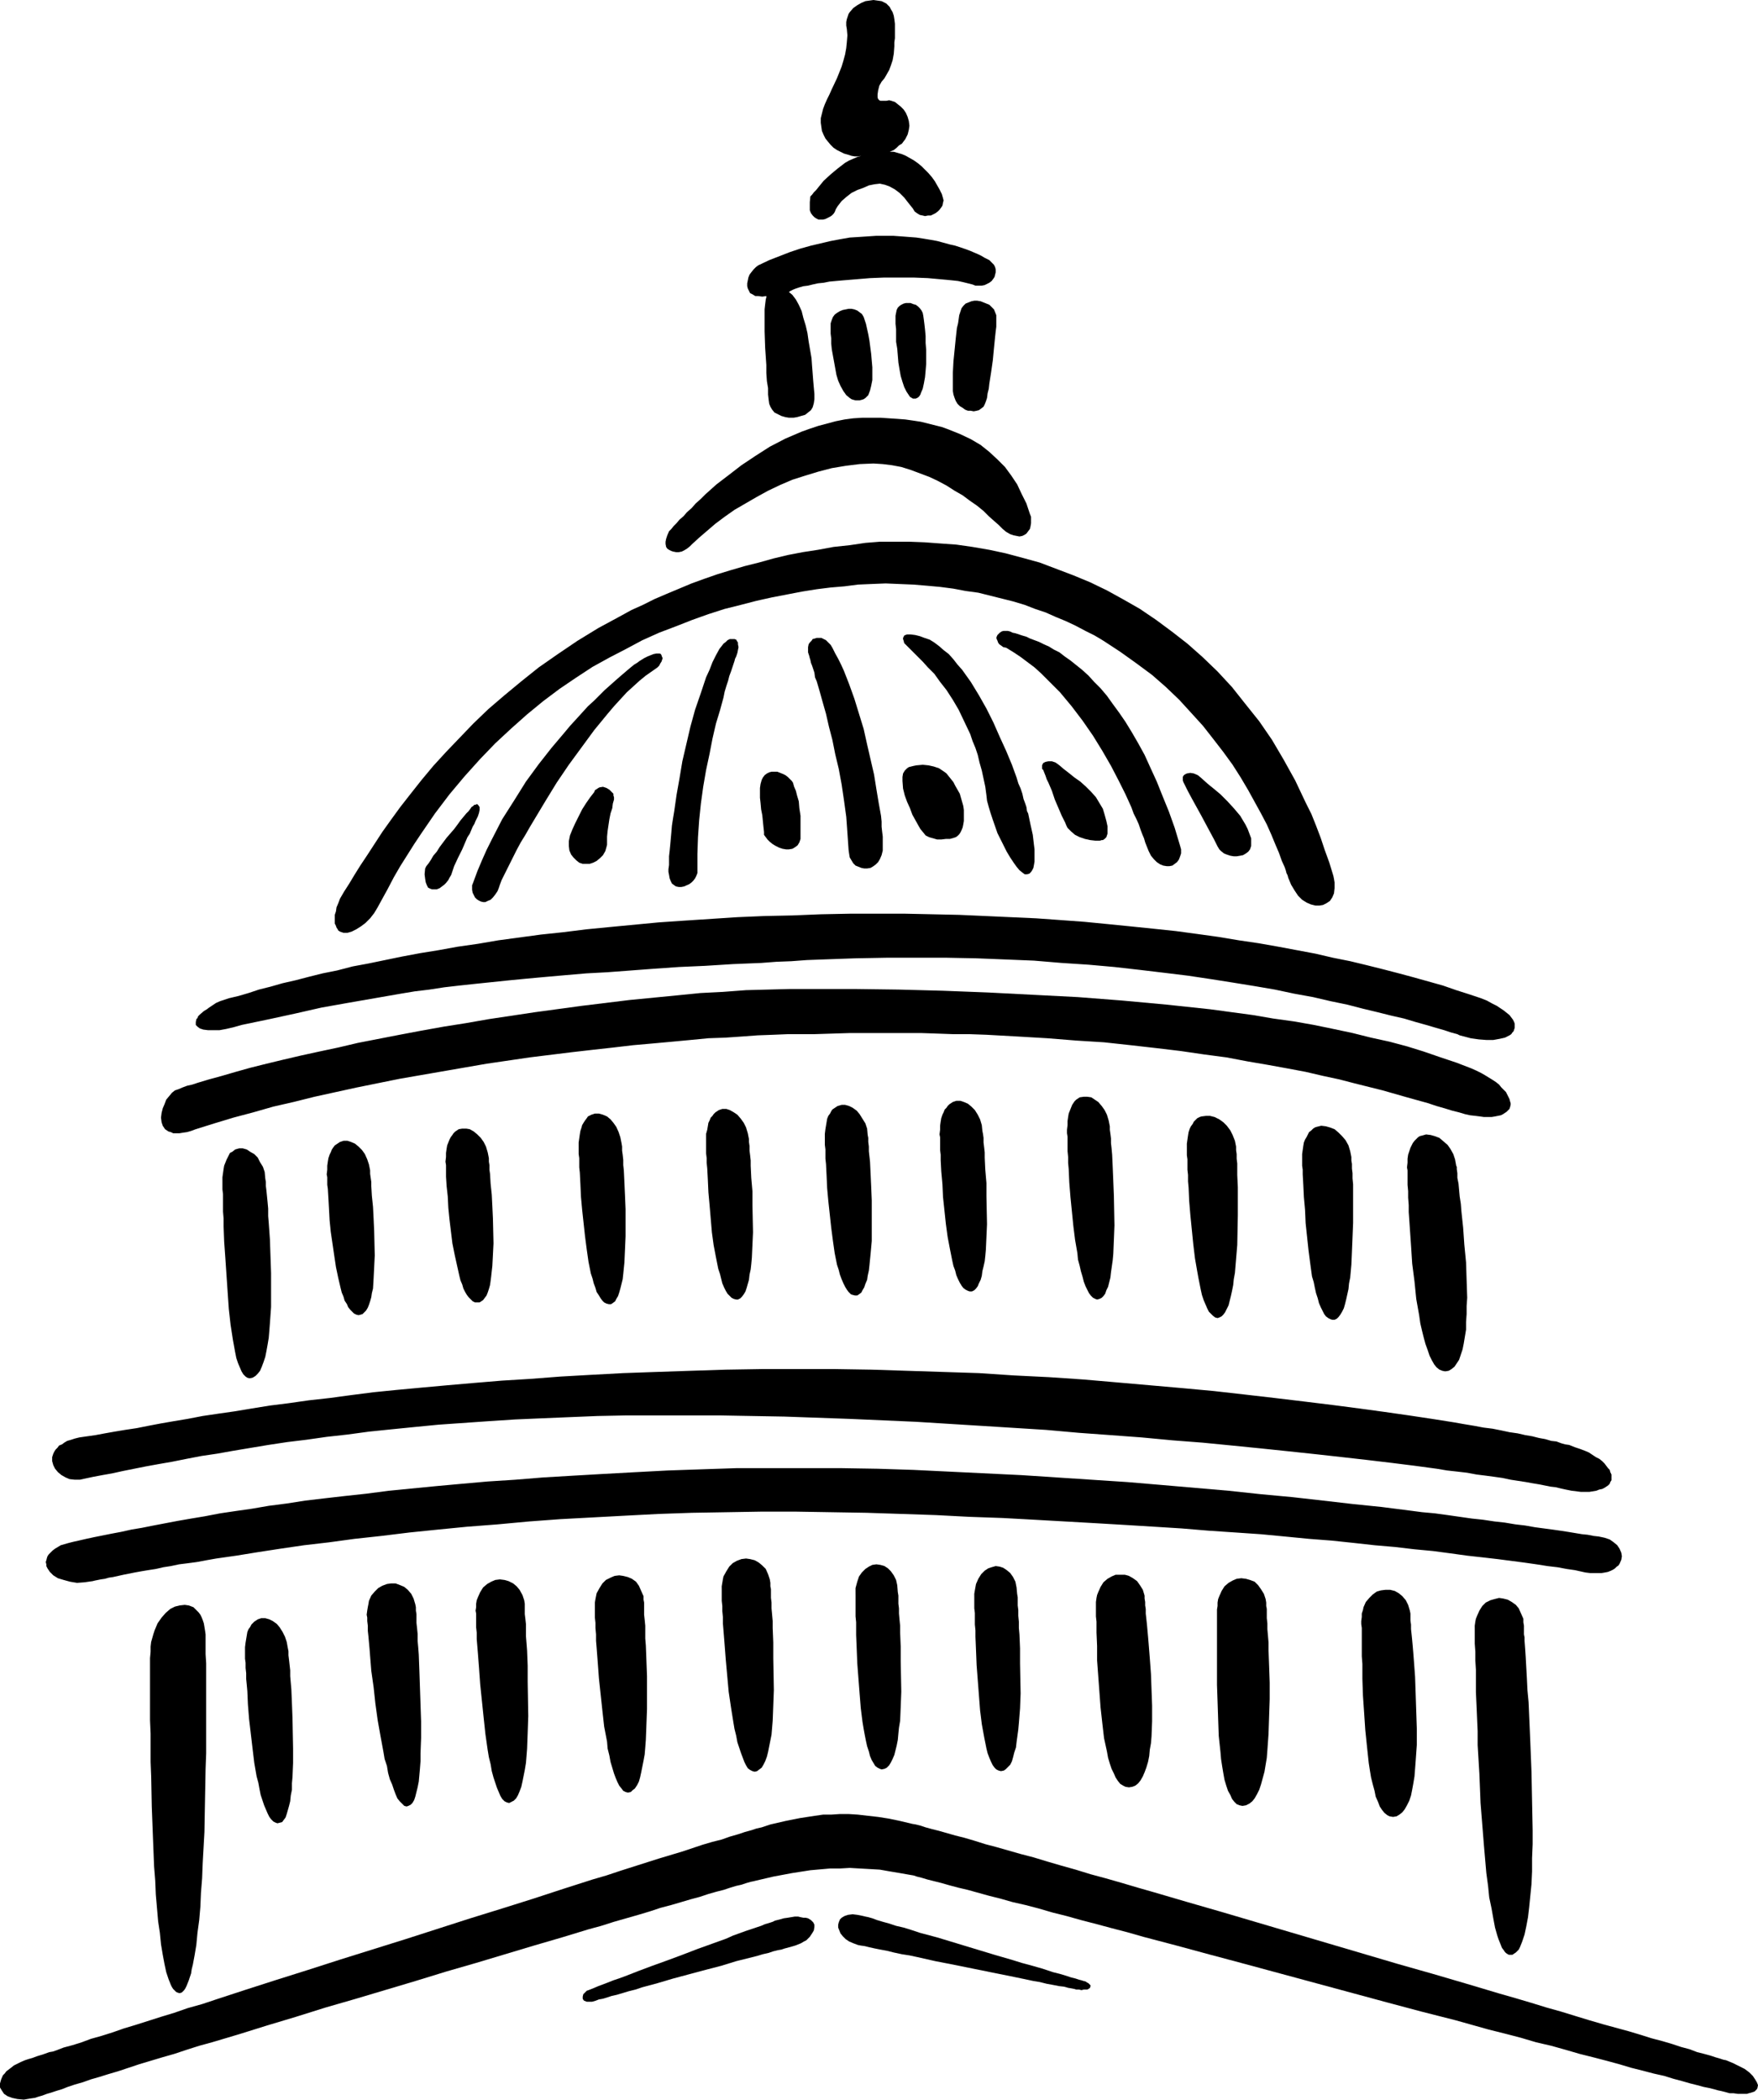 <?xml version="1.0" encoding="UTF-8" standalone="no"?>
<svg
   version="1.0"
   width="129.766mm"
   height="154.915mm"
   id="svg48"
   sodipodi:docname="Capitol 5.wmf"
   xmlns:inkscape="http://www.inkscape.org/namespaces/inkscape"
   xmlns:sodipodi="http://sodipodi.sourceforge.net/DTD/sodipodi-0.dtd"
   xmlns="http://www.w3.org/2000/svg"
   xmlns:svg="http://www.w3.org/2000/svg">
  <sodipodi:namedview
     id="namedview48"
     pagecolor="#ffffff"
     bordercolor="#000000"
     borderopacity="0.25"
     inkscape:showpageshadow="2"
     inkscape:pageopacity="0.0"
     inkscape:pagecheckerboard="0"
     inkscape:deskcolor="#d1d1d1"
     inkscape:document-units="mm" />
  <defs
     id="defs1">
    <pattern
       id="WMFhbasepattern"
       patternUnits="userSpaceOnUse"
       width="6"
       height="6"
       x="0"
       y="0" />
  </defs>
  <path
     style="fill:#000000;fill-opacity:1;fill-rule:evenodd;stroke:none"
     d="m 164.185,554.97 0.808,-0.323 0.808,-0.323 1.131,-0.485 1.293,-0.485 1.293,-0.485 1.616,-0.646 1.454,-0.485 1.778,-0.646 3.717,-1.454 3.878,-1.454 4.04,-1.454 4.363,-1.616 4.202,-1.616 4.04,-1.454 4.04,-1.454 1.778,-0.808 1.778,-0.646 1.778,-0.646 1.454,-0.485 1.454,-0.485 1.454,-0.485 1.131,-0.485 1.131,-0.323 0.97,-0.323 0.646,-0.323 1.293,-0.323 1.131,-0.323 1.131,-0.162 0.97,-0.162 0.97,-0.162 h 0.97 l 0.646,0.162 0.808,0.162 h 0.646 l 0.646,0.162 0.808,0.485 0.646,0.646 0.323,0.646 v 0.646 l -0.162,0.969 -0.485,0.808 -0.646,0.969 -0.97,0.969 -0.646,0.323 -0.808,0.485 -0.808,0.323 -0.808,0.323 -1.131,0.323 -1.131,0.323 -0.646,0.162 -0.97,0.323 -0.97,0.162 -1.293,0.323 -1.454,0.485 -1.454,0.323 -1.616,0.485 -1.939,0.485 -1.939,0.485 -1.939,0.485 -4.202,1.293 -4.363,1.131 -9.05,2.423 -4.363,1.292 -4.202,1.131 -1.939,0.646 -1.939,0.485 -1.616,0.485 -1.616,0.485 -1.454,0.323 -1.454,0.485 -1.131,0.323 -0.97,0.162 -0.808,0.323 -0.485,0.162 -0.646,0.162 h -0.646 -0.485 -0.323 l -0.808,-0.323 -0.323,-0.485 v -0.646 l 0.162,-0.646 0.646,-0.646 0.323,-0.323 z"
     id="path1" />
  <path
     style="fill:#000000;fill-opacity:1;fill-rule:evenodd;stroke:none"
     d="m 240.784,534.289 0.646,0.162 0.808,0.162 1.131,0.323 1.293,0.485 1.616,0.485 1.778,0.485 1.939,0.646 2.101,0.485 2.101,0.646 2.424,0.808 2.424,0.646 2.424,0.646 5.333,1.616 5.333,1.616 5.333,1.616 5.01,1.454 2.586,0.808 2.424,0.646 2.262,0.646 1.131,0.323 0.97,0.323 1.939,0.646 1.939,0.485 1.616,0.485 1.454,0.485 1.293,0.323 0.97,0.323 0.646,0.162 0.485,0.162 0.646,0.162 0.485,0.323 0.323,0.162 0.323,0.323 0.162,0.162 0.162,0.323 -0.162,0.162 v 0.323 l -0.485,0.323 -0.323,0.162 h -0.485 -0.485 l -0.646,0.162 -0.646,-0.162 h -0.808 l -0.485,-0.162 -0.808,-0.162 -0.97,-0.162 -1.131,-0.323 -1.454,-0.162 -1.616,-0.323 -1.778,-0.323 -1.939,-0.485 -1.939,-0.323 -2.262,-0.485 -4.686,-0.969 -4.848,-0.969 -10.342,-2.1 -5.01,-0.969 -5.01,-1.131 -2.262,-0.485 -2.101,-0.323 -2.262,-0.485 -1.939,-0.485 -1.778,-0.323 -1.616,-0.323 -1.454,-0.323 -1.293,-0.323 -1.131,-0.162 -0.808,-0.162 -1.293,-0.485 -1.131,-0.485 -0.97,-0.646 -0.808,-0.808 -0.646,-0.808 -0.323,-0.808 -0.323,-0.808 v -0.808 l 0.162,-0.646 0.323,-0.808 0.485,-0.485 0.808,-0.485 0.97,-0.323 1.293,-0.162 1.293,0.162 z"
     id="path2" />
  <path
     style="fill:#000000;fill-opacity:1;fill-rule:evenodd;stroke:none"
     d="m 6.949,574.519 0.97,-0.323 1.131,-0.323 1.293,-0.485 1.616,-0.485 1.778,-0.646 0.97,-0.162 0.97,-0.323 2.101,-0.808 2.424,-0.646 2.586,-0.808 2.586,-0.969 2.909,-0.808 3.07,-0.969 3.232,-1.131 3.232,-0.969 3.555,-1.131 3.555,-1.131 3.717,-1.131 3.717,-1.292 4.04,-1.131 3.878,-1.293 8.403,-2.747 8.565,-2.747 8.726,-2.747 9.05,-2.908 18.099,-5.655 18.099,-5.816 8.888,-2.747 8.726,-2.747 8.403,-2.747 4.04,-1.292 4.04,-1.293 3.878,-1.131 3.878,-1.292 3.555,-1.131 3.555,-1.131 3.555,-1.131 3.232,-0.969 3.232,-0.969 2.909,-0.969 2.909,-0.969 2.747,-0.808 2.586,-0.646 2.262,-0.808 2.262,-0.646 1.939,-0.646 1.778,-0.485 1.454,-0.485 1.454,-0.323 0.97,-0.323 0.97,-0.323 0.485,-0.162 4.202,-0.969 4.04,-0.808 4.202,-0.646 2.262,-0.323 h 2.262 l 2.424,-0.162 h 2.424 l 2.586,0.162 2.747,0.323 2.909,0.323 3.07,0.485 3.07,0.646 3.394,0.808 0.97,0.162 1.293,0.323 1.454,0.485 1.778,0.485 1.939,0.485 2.262,0.646 2.262,0.646 2.586,0.646 2.747,0.808 3.07,0.969 3.07,0.808 3.394,0.969 3.394,0.969 3.717,0.969 3.717,1.131 3.878,1.131 4.04,1.131 4.202,1.292 4.202,1.131 4.525,1.292 4.363,1.293 4.525,1.292 9.373,2.747 9.534,2.747 9.858,2.908 19.715,5.816 9.858,2.908 9.858,2.908 9.696,2.747 9.373,2.747 9.211,2.747 4.525,1.292 4.363,1.293 4.202,1.293 4.04,1.131 4.202,1.292 3.717,1.131 3.878,1.131 3.555,0.969 3.555,0.969 3.232,0.969 3.07,0.969 3.07,0.808 2.747,0.808 2.424,0.808 2.424,0.646 2.101,0.808 1.939,0.485 1.778,0.485 1.454,0.485 1.131,0.323 0.97,0.323 0.808,0.162 1.939,0.808 1.616,0.808 1.616,0.808 1.293,0.969 0.97,0.969 0.646,0.969 0.485,0.808 0.323,0.808 -0.162,0.808 -0.162,0.323 -0.323,0.323 -0.323,0.323 -0.485,0.162 -0.485,0.162 -0.646,0.162 -0.485,0.162 h -0.808 -0.97 -0.808 l -1.131,-0.162 h -1.131 l -1.131,-0.323 -1.293,-0.323 -0.808,-0.162 -1.131,-0.323 -1.293,-0.323 -1.616,-0.323 -1.778,-0.485 -1.939,-0.485 -2.262,-0.646 -2.424,-0.646 -2.586,-0.808 -2.909,-0.646 -3.07,-0.808 -3.232,-0.808 -3.232,-0.969 -3.555,-0.969 -3.717,-0.969 -3.878,-0.969 -3.878,-1.131 -4.04,-1.131 -4.202,-0.969 -4.363,-1.293 -4.363,-1.131 -4.525,-1.131 -9.211,-2.585 -9.534,-2.423 -9.696,-2.585 -19.715,-5.332 -19.715,-5.332 -9.696,-2.585 -9.534,-2.585 -9.211,-2.423 -4.525,-1.293 -4.363,-1.131 -4.202,-1.131 -4.363,-1.131 -4.04,-1.131 -3.878,-0.969 -3.878,-1.131 -3.717,-0.969 -3.555,-0.808 -3.394,-0.969 -3.232,-0.808 -2.909,-0.808 -2.909,-0.808 -2.747,-0.646 -2.424,-0.646 -2.262,-0.646 -1.939,-0.485 -1.939,-0.485 -1.616,-0.485 -1.293,-0.323 -0.97,-0.323 -0.97,-0.162 -2.747,-0.485 -2.909,-0.485 -2.747,-0.485 -2.747,-0.162 -2.909,-0.162 -2.747,-0.162 -2.747,0.162 h -2.747 l -5.494,0.485 -5.171,0.808 -5.171,0.969 -4.848,1.131 -0.646,0.162 -0.808,0.162 -1.131,0.323 -1.454,0.485 -1.454,0.323 -1.616,0.485 -1.939,0.646 -1.939,0.485 -2.262,0.646 -2.424,0.808 -2.424,0.646 -2.747,0.808 -2.747,0.808 -3.07,0.808 -2.909,0.969 -3.232,0.969 -3.394,0.969 -3.394,0.969 -3.555,1.131 -3.555,0.969 -7.434,2.262 -7.757,2.262 -8.08,2.423 -8.08,2.423 -8.403,2.423 -8.403,2.585 -16.806,5.008 -8.403,2.423 -8.242,2.585 -8.08,2.423 -7.757,2.423 -7.595,2.262 -3.555,0.969 -3.555,1.131 -3.394,1.131 -3.394,0.969 -3.232,0.969 -3.232,0.969 -2.909,0.969 -2.909,0.969 -2.747,0.808 -2.586,0.808 -2.262,0.646 -2.262,0.808 -2.262,0.646 -1.939,0.646 -1.616,0.646 -1.616,0.485 -1.454,0.485 -1.131,0.323 -1.293,0.485 -1.131,0.323 -0.97,0.323 -1.131,0.162 -1.939,0.323 -1.778,-0.162 L 3.394,585.02 2.101,584.536 1.131,583.889 0.485,582.92 0,582.112 v -1.131 l 0.323,-1.131 0.485,-1.131 0.485,-0.485 0.485,-0.646 0.646,-0.485 0.646,-0.485 0.808,-0.646 0.97,-0.485 0.97,-0.485 z"
     id="path3" />
  <path
     style="fill:#000000;fill-opacity:1;fill-rule:evenodd;stroke:none"
     d="m 42.016,459.163 v 1.454 l -0.162,1.777 v 17.287 l 0.162,3.716 v 3.878 4.039 l 0.162,4.039 0.162,8.401 0.323,8.401 0.323,8.24 0.323,4.039 0.162,3.878 0.323,3.716 0.323,3.716 0.485,3.231 0.323,3.231 0.485,2.908 0.485,2.585 0.485,2.262 0.323,0.969 0.323,0.969 0.323,0.808 0.323,0.808 0.323,0.646 0.323,0.485 0.485,0.485 0.323,0.323 0.323,0.162 0.485,0.162 h 0.323 l 0.485,-0.162 0.323,-0.323 0.323,-0.323 0.323,-0.485 0.323,-0.646 0.323,-0.808 0.323,-0.808 0.323,-0.969 0.323,-0.969 0.162,-1.131 0.323,-1.293 0.485,-2.585 0.485,-2.908 0.323,-3.393 0.485,-3.554 0.323,-3.716 0.162,-3.878 0.323,-4.039 0.162,-4.201 0.485,-8.724 0.162,-8.886 0.162,-8.724 0.162,-4.362 v -4.201 -4.039 -10.825 -3.231 -2.747 l -0.162,-2.585 v -1.131 -1.131 -1.777 -0.646 -0.808 l -0.162,-1.131 -0.162,-0.969 -0.162,-0.969 -0.323,-0.969 -0.323,-0.808 -0.323,-0.646 -0.485,-0.646 -0.485,-0.485 -0.485,-0.485 -0.485,-0.485 -1.293,-0.485 -1.131,-0.162 -1.454,0.162 -1.293,0.323 -1.293,0.646 -1.293,1.131 -1.131,1.293 -1.131,1.616 -0.808,1.939 -0.323,0.969 -0.323,1.131 -0.323,1.131 z"
     id="path4" />
  <path
     style="fill:#000000;fill-opacity:1;fill-rule:evenodd;stroke:none"
     d="m 68.357,460.617 v 0.808 1.131 l 0.162,1.131 v 1.454 l 0.162,1.454 v 1.616 l 0.162,1.616 0.162,1.777 0.162,3.716 0.323,4.039 0.97,8.24 0.485,4.039 0.646,3.716 0.485,1.777 0.323,1.777 0.323,1.616 0.485,1.454 0.485,1.454 0.485,1.131 0.485,1.131 0.485,0.969 0.485,0.646 0.646,0.646 0.646,0.323 0.485,0.162 0.646,-0.162 0.646,-0.162 0.485,-0.646 0.485,-0.646 0.323,-0.969 0.323,-1.131 0.323,-1.131 0.323,-1.293 0.162,-1.616 0.323,-1.616 v -1.777 l 0.162,-1.777 0.162,-3.878 v -4.039 l -0.162,-8.401 -0.162,-4.201 -0.162,-3.878 -0.323,-3.716 v -1.616 l -0.162,-1.454 -0.162,-1.454 -0.162,-1.293 v -1.131 l -0.162,-0.808 -0.323,-1.777 -0.485,-1.454 -0.646,-1.292 -0.808,-1.293 -0.808,-0.969 -1.131,-0.808 -0.97,-0.485 -1.131,-0.323 h -1.131 l -0.97,0.323 -0.97,0.646 -0.323,0.323 -0.485,0.485 -0.323,0.646 -0.485,0.646 -0.323,0.808 -0.162,0.969 -0.162,0.969 -0.162,0.969 -0.162,1.293 z"
     id="path5" />
  <path
     style="fill:#000000;fill-opacity:1;fill-rule:evenodd;stroke:none"
     d="m 102.293,450.277 0.162,0.808 v 0.969 l 0.162,1.292 v 1.454 l 0.162,1.454 0.162,1.777 0.162,1.777 0.162,2.1 0.323,4.039 0.646,4.524 0.485,4.524 0.646,4.685 0.808,4.524 0.808,4.362 0.323,1.939 0.646,1.939 0.323,1.939 0.485,1.777 0.646,1.454 0.485,1.454 0.485,1.293 0.485,1.131 0.646,0.808 0.646,0.646 0.646,0.646 0.646,0.162 0.485,-0.162 0.646,-0.323 0.485,-0.485 0.485,-0.808 0.323,-0.969 0.323,-1.293 0.323,-1.292 0.323,-1.616 0.162,-1.777 0.162,-1.777 0.162,-2.1 v -2.1 l 0.162,-4.362 v -4.685 l -0.323,-9.532 -0.162,-4.685 -0.162,-4.362 -0.162,-2.1 -0.162,-1.777 v -1.939 l -0.162,-1.616 -0.162,-1.454 v -1.293 -1.131 l -0.162,-0.969 v -0.969 l -0.162,-0.808 -0.485,-1.616 -0.646,-1.292 -0.97,-1.131 -0.97,-0.808 -1.131,-0.485 -1.293,-0.485 h -1.293 l -1.131,0.162 -1.293,0.485 -1.131,0.646 -0.97,0.969 -0.97,1.131 -0.646,1.454 -0.162,0.969 -0.162,0.808 -0.162,0.969 z"
     id="path6" />
  <path
     style="fill:#000000;fill-opacity:1;fill-rule:evenodd;stroke:none"
     d="m 132.673,449.146 0.162,0.808 v 1.131 1.292 1.454 l 0.162,1.454 v 1.777 l 0.162,1.939 0.162,1.939 0.323,4.201 0.323,4.524 0.97,9.371 0.485,4.524 0.646,4.524 0.323,1.939 0.485,1.939 0.323,1.939 0.485,1.777 0.485,1.454 0.485,1.454 0.485,1.131 0.485,1.131 0.485,0.808 0.646,0.646 0.646,0.323 0.646,0.162 0.646,-0.323 0.646,-0.323 0.646,-0.646 0.485,-0.808 0.485,-1.131 0.485,-1.292 0.323,-1.454 0.323,-1.616 0.323,-1.616 0.323,-1.939 0.162,-1.939 0.162,-2.1 0.162,-4.362 0.162,-4.685 -0.162,-9.532 v -4.524 l -0.162,-4.201 -0.162,-2.1 -0.162,-1.939 v -1.777 -1.616 l -0.162,-1.454 -0.162,-1.292 v -1.131 -0.808 -0.969 l -0.162,-0.969 -0.485,-1.454 -0.808,-1.454 -0.808,-0.969 -0.97,-0.808 -1.293,-0.646 -1.131,-0.323 -1.293,-0.162 -1.293,0.162 -1.131,0.485 -1.131,0.646 -1.131,0.969 -0.808,1.293 -0.646,1.454 -0.323,0.808 -0.162,0.969 v 0.969 z"
     id="path7" />
  <path
     style="fill:#000000;fill-opacity:1;fill-rule:evenodd;stroke:none"
     d="m 165.963,448.015 v 0.808 1.131 1.131 l 0.162,1.454 v 1.454 l 0.162,1.777 v 1.777 l 0.162,1.939 0.323,4.201 0.323,4.362 0.97,9.048 0.485,4.362 0.808,4.201 0.162,1.939 0.485,1.939 0.323,1.777 0.485,1.616 0.485,1.616 0.485,1.293 0.485,1.131 0.485,0.969 0.646,0.808 0.485,0.646 0.646,0.323 0.646,0.162 0.808,-0.162 0.485,-0.485 0.646,-0.485 0.646,-0.969 0.485,-0.969 0.323,-1.131 0.323,-1.454 0.323,-1.616 0.323,-1.616 0.323,-1.777 0.162,-1.939 0.162,-2.1 0.162,-4.201 0.162,-4.362 v -9.209 l -0.162,-4.362 -0.162,-4.201 -0.162,-1.939 v -1.777 -1.777 l -0.162,-1.616 -0.162,-1.454 v -1.292 -1.131 -0.969 l -0.162,-0.808 v -0.969 l -0.646,-1.454 -0.646,-1.454 -0.808,-1.131 -1.131,-0.808 -1.131,-0.485 -1.293,-0.323 -1.131,-0.162 -1.293,0.162 -1.131,0.485 -1.293,0.646 -0.97,0.969 -0.808,1.293 -0.808,1.454 -0.162,0.808 -0.162,0.808 -0.162,0.969 z"
     id="path8" />
  <path
     style="fill:#000000;fill-opacity:1;fill-rule:evenodd;stroke:none"
     d="m 201.353,443.329 v 0.808 1.131 1.131 l 0.162,1.454 v 1.454 l 0.162,1.616 v 1.777 l 0.162,1.939 0.323,4.039 0.323,4.201 0.808,8.886 0.646,4.362 0.646,4.039 0.323,1.939 0.485,1.939 0.323,1.777 0.485,1.454 0.485,1.454 0.485,1.292 0.485,1.293 0.485,0.969 0.485,0.808 0.646,0.485 0.646,0.323 0.646,0.162 0.646,-0.162 0.646,-0.485 0.646,-0.485 0.485,-0.808 0.485,-0.969 0.485,-1.293 0.323,-1.293 0.323,-1.616 0.323,-1.616 0.323,-1.616 0.162,-1.939 0.162,-1.939 0.162,-4.201 0.162,-4.362 -0.162,-8.886 v -4.362 l -0.162,-4.039 v -1.939 l -0.162,-1.777 -0.162,-1.777 v -1.616 l -0.162,-1.293 v -1.293 -1.131 l -0.162,-0.808 v -0.969 l -0.162,-0.969 -0.485,-1.454 -0.646,-1.454 -0.97,-0.969 -0.97,-0.808 -1.131,-0.646 -1.293,-0.323 -1.131,-0.162 -1.293,0.162 -1.293,0.485 -1.131,0.646 -0.97,0.969 -0.808,1.292 -0.808,1.454 -0.162,0.808 -0.162,0.969 -0.162,0.969 z"
     id="path9" />
  <path
     style="fill:#000000;fill-opacity:1;fill-rule:evenodd;stroke:none"
     d="m 238.683,444.945 v 0.808 0.969 1.293 1.292 1.454 l 0.162,1.616 v 1.616 1.939 l 0.162,3.878 0.162,4.039 0.646,8.401 0.323,4.039 0.485,3.878 0.323,1.939 0.323,1.777 0.323,1.616 0.323,1.454 0.485,1.454 0.323,1.293 0.485,1.131 0.485,0.808 0.485,0.808 0.646,0.485 0.646,0.323 0.485,0.162 0.808,-0.162 0.646,-0.323 0.646,-0.646 0.485,-0.808 0.485,-0.969 0.485,-1.131 0.323,-1.292 0.323,-1.293 0.323,-1.616 0.162,-1.777 0.162,-1.616 0.323,-1.939 0.162,-3.878 0.162,-4.201 -0.162,-8.563 v -4.039 l -0.162,-3.878 v -1.939 l -0.162,-1.616 -0.162,-1.777 v -1.454 l -0.162,-1.293 v -1.292 -0.969 l -0.162,-0.969 -0.162,-1.939 -0.323,-1.454 -0.646,-1.292 -0.808,-1.131 -0.808,-0.808 -0.97,-0.646 -1.131,-0.323 -1.131,-0.162 -1.131,0.162 -0.97,0.485 -0.97,0.646 -0.97,0.969 -0.808,1.131 -0.485,1.454 -0.485,1.777 v 0.969 z"
     id="path10" />
  <path
     style="fill:#000000;fill-opacity:1;fill-rule:evenodd;stroke:none"
     d="m 271.811,445.43 v 0.969 0.969 1.131 l 0.162,1.292 v 1.454 1.777 l 0.162,1.616 v 1.777 l 0.162,3.878 0.162,4.039 0.646,8.401 0.323,4.201 0.485,3.878 0.323,1.777 0.323,1.777 0.323,1.616 0.323,1.616 0.323,1.292 0.485,1.293 0.485,1.131 0.485,0.969 0.485,0.646 0.485,0.485 0.646,0.323 0.646,0.162 0.808,-0.162 0.485,-0.323 0.646,-0.646 0.646,-0.646 0.485,-0.969 0.323,-1.131 0.323,-1.292 0.485,-1.454 0.162,-1.454 0.485,-3.554 0.162,-1.777 0.323,-4.039 0.162,-4.201 -0.162,-8.401 v -4.201 l -0.162,-3.878 -0.162,-1.777 v -1.777 l -0.162,-1.616 v -1.616 l -0.162,-1.293 v -1.292 -0.969 l -0.162,-0.969 -0.162,-1.777 -0.323,-1.616 -0.646,-1.292 -0.808,-1.131 -0.97,-0.808 -0.97,-0.646 -0.97,-0.323 -1.131,-0.162 -1.131,0.323 -0.97,0.323 -0.97,0.646 -0.97,0.969 -0.808,1.293 -0.646,1.454 -0.323,1.777 -0.162,0.969 z"
     id="path11" />
  <path
     style="fill:#000000;fill-opacity:1;fill-rule:evenodd;stroke:none"
     d="m 305.747,447.692 v 0.808 1.131 1.131 l 0.162,1.454 v 1.454 1.616 l 0.162,3.716 v 4.039 l 0.323,4.362 0.323,4.362 0.323,4.362 0.485,4.362 0.485,4.201 0.808,3.716 0.323,1.777 0.485,1.616 0.485,1.454 0.646,1.292 0.485,1.131 0.646,0.969 0.646,0.808 0.808,0.485 0.646,0.323 0.97,0.162 0.97,-0.162 0.808,-0.323 0.808,-0.646 0.646,-0.808 0.646,-1.131 0.485,-1.131 0.485,-1.293 0.485,-1.616 0.323,-1.616 0.162,-1.777 0.323,-1.777 0.162,-1.939 0.162,-4.201 v -4.362 l -0.323,-8.886 -0.323,-4.362 -0.323,-4.039 -0.162,-1.939 -0.162,-1.777 -0.162,-1.777 -0.162,-1.454 -0.162,-1.454 v -1.293 l -0.162,-0.969 v -0.969 l -0.162,-0.969 v -0.808 l -0.485,-1.616 -0.808,-1.293 -0.808,-1.131 -1.131,-0.808 -1.131,-0.646 -1.131,-0.323 h -1.293 -1.293 l -1.131,0.485 -1.131,0.646 -1.131,0.969 -0.808,1.293 -0.646,1.454 -0.323,0.808 -0.162,0.808 -0.162,1.131 z"
     id="path12" />
  <path
     style="fill:#000000;fill-opacity:1;fill-rule:evenodd;stroke:none"
     d="m 339.521,448.822 v 8.078 1.939 10.986 l 0.162,4.685 0.162,4.847 0.162,4.685 0.485,4.524 0.162,1.939 0.323,2.1 0.323,1.939 0.323,1.777 0.485,1.616 0.485,1.454 0.646,1.131 0.485,1.131 0.646,0.808 0.646,0.646 0.808,0.323 0.808,0.162 0.97,-0.162 0.97,-0.485 0.808,-0.646 0.646,-0.808 0.646,-1.131 0.646,-1.293 0.485,-1.454 0.485,-1.777 0.485,-1.777 0.323,-1.939 0.323,-1.939 0.162,-2.1 0.323,-4.524 0.162,-4.847 0.162,-4.847 v -4.685 l -0.162,-4.685 -0.162,-4.362 v -2.1 l -0.162,-1.939 -0.162,-1.777 v -1.616 l -0.162,-1.454 v -1.454 -1.131 l -0.162,-0.808 v -0.969 l -0.162,-0.969 -0.485,-1.454 -0.808,-1.293 -0.808,-1.131 -0.97,-0.969 -1.293,-0.485 -1.131,-0.323 -1.293,-0.162 -1.293,0.162 -1.131,0.485 -1.131,0.646 -1.131,0.969 -0.808,1.292 -0.646,1.454 -0.323,0.808 -0.162,0.969 v 0.969 z"
     id="path13" />
  <path
     style="fill:#000000;fill-opacity:1;fill-rule:evenodd;stroke:none"
     d="m 379.76,452.054 v 0.808 l 0.162,1.131 v 2.585 1.777 1.616 1.939 l 0.162,2.1 v 4.201 l 0.162,4.685 0.323,4.685 0.323,4.847 0.485,4.685 0.485,4.524 0.323,2.1 0.323,1.939 0.485,1.939 0.485,1.777 0.323,1.616 0.646,1.454 0.485,1.292 0.646,0.969 0.646,0.808 0.808,0.646 0.646,0.323 0.97,0.162 0.97,-0.162 0.808,-0.485 0.808,-0.646 0.646,-0.808 0.646,-1.131 0.646,-1.293 0.485,-1.454 0.323,-1.616 0.323,-1.777 0.323,-1.939 0.162,-2.1 0.162,-2.1 0.323,-4.524 v -4.685 l -0.162,-4.847 -0.162,-4.847 -0.162,-4.685 -0.323,-4.362 -0.162,-2.1 -0.162,-1.939 -0.162,-1.777 -0.162,-1.616 -0.162,-1.454 v -1.292 l -0.162,-1.131 v -0.969 -0.969 l -0.162,-0.808 -0.485,-1.616 -0.646,-1.293 -0.97,-1.131 -0.97,-0.808 -1.131,-0.646 -1.293,-0.323 h -1.293 l -1.293,0.162 -1.131,0.323 -1.131,0.808 -0.97,0.969 -0.97,1.131 -0.646,1.454 -0.162,0.808 -0.323,0.969 v 0.969 z"
     id="path14" />
  <path
     style="fill:#000000;fill-opacity:1;fill-rule:evenodd;stroke:none"
     d="m 411.433,454.316 v 0.969 0.646 2.423 l 0.162,2.262 v 2.423 l 0.162,2.585 v 3.07 3.231 l 0.162,3.393 0.162,3.716 0.162,3.716 v 3.878 l 0.485,8.078 0.323,8.078 0.646,8.078 0.323,4.039 0.323,3.716 0.323,3.716 0.485,3.554 0.323,3.231 0.646,3.07 0.485,2.747 0.485,2.585 0.646,2.262 0.323,0.969 0.323,0.808 0.323,0.808 0.323,0.808 0.485,0.646 0.323,0.485 0.323,0.323 0.485,0.323 0.323,0.162 h 0.485 0.485 l 0.485,-0.323 0.485,-0.323 0.323,-0.323 0.485,-0.485 0.323,-0.646 0.323,-0.808 0.323,-0.808 0.323,-0.969 0.323,-0.969 0.485,-2.262 0.485,-2.585 0.323,-2.747 0.323,-3.231 0.323,-3.231 0.162,-3.554 v -3.716 l 0.162,-3.878 v -3.878 l -0.162,-8.078 -0.162,-8.24 -0.323,-8.078 -0.162,-3.878 -0.162,-3.716 -0.162,-3.716 -0.323,-3.393 -0.162,-3.393 -0.162,-2.908 -0.162,-2.908 -0.162,-2.423 -0.162,-2.1 v -0.969 l -0.162,-0.808 v -0.808 -0.646 -0.646 -0.323 l -0.162,-0.969 v -0.969 l -0.646,-1.454 -0.646,-1.454 -0.808,-0.969 -1.131,-0.808 -1.131,-0.646 -1.293,-0.323 -1.131,-0.162 -1.293,0.323 -1.131,0.323 -1.293,0.646 -0.97,0.969 -0.808,1.293 -0.646,1.454 -0.323,0.808 -0.162,0.808 -0.162,1.131 z"
     id="path15" />
  <path
     style="fill:#000000;fill-opacity:1;fill-rule:evenodd;stroke:none"
     d="m 446.015,428.466 -1.454,-0.162 -1.616,-0.323 -1.616,-0.162 -1.939,-0.323 -1.939,-0.323 -2.101,-0.323 -2.262,-0.323 -2.424,-0.323 -2.424,-0.323 -2.747,-0.485 -2.747,-0.323 -2.909,-0.485 -2.909,-0.323 -3.232,-0.485 -3.07,-0.323 -3.394,-0.485 -3.394,-0.485 -3.555,-0.485 -3.555,-0.323 -3.717,-0.485 -7.595,-0.969 -7.918,-0.808 -8.403,-0.969 -8.565,-0.969 -8.726,-0.808 -9.05,-0.969 -9.373,-0.808 -9.373,-0.808 -9.534,-0.808 -9.858,-0.646 -9.858,-0.646 -9.858,-0.646 -20.038,-0.969 -10.019,-0.485 -10.019,-0.323 -10.019,-0.162 h -9.858 -9.858 -9.696 l -9.696,0.323 -9.373,0.323 -9.211,0.485 -8.888,0.485 -8.403,0.485 -8.242,0.485 -7.918,0.646 -7.595,0.485 -7.272,0.646 -7.11,0.646 -6.626,0.646 -6.626,0.646 -6.141,0.808 -5.979,0.646 -5.656,0.646 -5.494,0.646 -5.171,0.808 -5.01,0.646 -4.686,0.808 -4.525,0.646 -4.363,0.646 -4.202,0.808 -3.878,0.646 -3.717,0.646 -3.394,0.646 -3.394,0.646 -3.232,0.646 -2.909,0.485 -2.909,0.646 -2.586,0.485 -2.424,0.485 -2.424,0.485 -2.262,0.485 -2.101,0.485 -1.454,0.323 -1.293,0.323 -1.131,0.323 -1.131,0.323 -0.808,0.485 -0.808,0.485 -0.646,0.485 -0.646,0.646 -0.485,0.485 -0.323,0.485 -0.162,0.485 -0.162,0.646 -0.162,0.485 0.162,0.646 v 0.485 l 0.323,0.646 0.646,0.969 0.97,0.969 1.293,0.808 1.616,0.485 1.778,0.485 1.939,0.323 2.101,-0.162 1.131,-0.162 1.131,-0.162 0.646,-0.162 0.808,-0.162 0.808,-0.162 1.131,-0.162 1.131,-0.323 1.131,-0.162 1.454,-0.323 1.454,-0.323 1.616,-0.323 1.616,-0.323 1.778,-0.323 1.939,-0.323 2.101,-0.323 2.101,-0.485 2.101,-0.323 2.262,-0.485 2.586,-0.323 2.424,-0.323 2.586,-0.485 2.747,-0.485 5.656,-0.808 5.979,-0.969 6.302,-0.969 6.626,-0.969 6.949,-0.808 7.11,-0.969 7.434,-0.808 7.918,-0.969 7.918,-0.808 8.242,-0.808 8.403,-0.646 8.726,-0.808 8.726,-0.646 9.05,-0.485 9.05,-0.485 9.373,-0.485 9.373,-0.323 9.696,-0.162 9.534,-0.162 h 9.696 l 9.858,0.162 9.858,0.162 9.858,0.323 9.534,0.323 9.373,0.485 9.211,0.323 8.888,0.485 8.565,0.485 8.565,0.485 8.242,0.485 7.918,0.485 7.757,0.485 7.757,0.646 7.272,0.485 7.11,0.485 6.787,0.646 6.626,0.646 6.302,0.485 6.141,0.646 5.818,0.646 5.656,0.485 5.494,0.646 5.171,0.485 4.848,0.646 4.686,0.646 4.363,0.485 4.202,0.485 3.717,0.485 3.717,0.485 3.394,0.485 3.07,0.485 2.747,0.323 2.586,0.485 2.262,0.323 1.454,0.323 1.454,0.323 1.293,0.162 h 1.131 1.131 0.97 l 0.97,-0.162 0.808,-0.162 0.808,-0.323 0.646,-0.323 0.485,-0.323 0.485,-0.485 0.485,-0.323 0.323,-0.485 0.485,-1.131 0.162,-0.969 -0.162,-0.969 -0.485,-1.131 -0.646,-0.969 -0.97,-0.808 -1.131,-0.808 -1.454,-0.485 z"
     id="path16" />
  <path
     style="fill:#000000;fill-opacity:1;fill-rule:evenodd;stroke:none"
     d="m 23.755,412.309 2.262,-0.485 2.586,-0.485 2.747,-0.485 2.909,-0.646 3.232,-0.646 3.232,-0.646 3.555,-0.646 3.717,-0.646 4.04,-0.808 4.202,-0.808 4.363,-0.646 4.525,-0.808 4.848,-0.808 4.848,-0.808 5.333,-0.808 5.333,-0.646 5.656,-0.808 5.818,-0.646 5.979,-0.808 6.302,-0.646 6.464,-0.646 6.626,-0.646 6.949,-0.485 6.949,-0.485 7.434,-0.485 7.434,-0.323 7.757,-0.323 7.918,-0.323 8.08,-0.162 h 8.403 8.726 8.726 l 8.888,0.162 9.211,0.162 18.261,0.646 18.422,0.808 18.261,1.131 18.099,1.131 9.05,0.808 8.888,0.646 8.726,0.646 8.565,0.808 8.403,0.646 8.242,0.808 8.08,0.808 7.757,0.808 7.595,0.808 7.272,0.808 7.11,0.808 6.787,0.808 6.464,0.808 5.979,0.808 2.909,0.485 2.909,0.323 2.747,0.323 2.586,0.485 2.586,0.323 2.424,0.323 2.262,0.323 2.262,0.485 2.101,0.323 2.101,0.323 1.778,0.323 1.939,0.323 1.616,0.323 1.616,0.323 1.454,0.162 1.293,0.323 1.454,0.323 1.616,0.323 1.293,0.162 1.293,0.162 h 1.293 1.131 l 0.97,-0.162 0.97,-0.162 0.808,-0.323 0.808,-0.162 0.646,-0.323 0.485,-0.323 0.485,-0.323 0.485,-0.485 0.162,-0.485 0.323,-0.485 v -0.646 -0.485 -0.485 l -0.323,-0.646 -0.162,-0.646 -0.485,-0.485 -0.485,-0.646 -0.485,-0.646 -0.646,-0.646 -0.808,-0.646 -0.97,-0.485 -0.97,-0.646 -0.97,-0.646 -1.131,-0.485 -1.293,-0.485 -1.454,-0.485 -0.808,-0.323 -0.808,-0.323 -1.131,-0.162 -1.131,-0.323 -1.293,-0.485 -1.454,-0.162 -1.616,-0.485 -1.778,-0.323 -1.939,-0.485 -1.939,-0.323 -2.101,-0.485 -2.262,-0.323 -2.262,-0.485 -2.424,-0.485 -2.586,-0.323 -2.586,-0.485 -2.909,-0.485 -2.747,-0.485 -3.07,-0.485 -3.07,-0.485 -3.232,-0.485 -3.232,-0.485 -6.787,-0.969 -7.11,-0.969 -7.434,-0.969 -7.918,-0.969 -8.08,-0.969 -8.403,-0.969 -8.565,-0.969 -8.726,-0.808 -9.211,-0.808 -9.211,-0.808 -9.373,-0.808 -9.534,-0.646 -9.858,-0.485 -9.696,-0.646 -10.019,-0.323 -10.019,-0.323 -10.019,-0.323 -10.181,-0.162 h -10.019 -10.181 l -10.019,0.162 -10.019,0.323 -9.534,0.323 -9.211,0.323 -9.05,0.485 -8.565,0.485 -8.403,0.646 -7.918,0.485 -7.757,0.646 -7.434,0.646 -7.11,0.646 -6.949,0.646 -6.464,0.646 -6.302,0.808 -5.979,0.808 -5.818,0.646 -5.656,0.808 -5.171,0.646 -5.01,0.808 -4.848,0.808 -4.525,0.646 -4.363,0.646 -4.202,0.808 -3.878,0.646 -3.717,0.646 -3.394,0.646 -3.232,0.646 -3.232,0.485 -2.909,0.485 -2.747,0.485 -2.586,0.485 -2.262,0.323 -2.262,0.323 -1.293,0.323 -0.97,0.323 -1.131,0.323 -0.808,0.485 -0.646,0.485 -0.808,0.323 -0.485,0.646 -0.485,0.485 -0.323,0.485 -0.323,0.646 -0.323,0.969 v 1.131 l 0.323,1.131 0.485,0.969 0.808,0.969 0.97,0.808 1.131,0.646 1.131,0.485 1.454,0.162 h 1.454 z"
     id="path17" />
  <path
     style="fill:#000000;fill-opacity:1;fill-rule:evenodd;stroke:none"
     d="m 91.142,327.489 0.162,0.808 v 0.969 1.131 l 0.162,1.131 0.162,2.747 0.162,2.908 0.162,3.07 0.323,3.231 0.97,6.624 0.485,3.231 0.646,3.07 0.646,2.747 0.323,1.293 0.485,1.131 0.323,1.131 0.646,0.969 0.323,0.808 0.646,0.808 0.485,0.485 0.485,0.485 0.646,0.323 0.646,0.162 0.646,-0.162 0.485,-0.162 0.485,-0.485 0.485,-0.485 0.485,-0.808 0.323,-0.808 0.323,-0.969 0.323,-1.131 0.162,-1.131 0.323,-1.293 0.162,-2.747 0.162,-3.231 0.162,-3.231 -0.162,-6.786 -0.162,-3.554 -0.162,-3.231 -0.323,-3.07 -0.162,-2.747 v -1.131 l -0.162,-1.131 -0.162,-1.131 v -0.969 l -0.323,-1.616 -0.485,-1.454 -0.646,-1.454 -0.808,-1.131 -0.97,-0.969 -0.97,-0.808 -1.131,-0.485 -0.97,-0.323 h -1.131 l -0.97,0.323 -0.97,0.646 -0.485,0.323 -0.485,0.646 -0.323,0.485 -0.323,0.808 -0.323,0.646 -0.323,0.969 -0.162,0.969 -0.162,1.131 v 1.131 z"
     id="path18" />
  <path
     style="fill:#000000;fill-opacity:1;fill-rule:evenodd;stroke:none"
     d="m 124.27,323.934 0.162,0.969 v 0.969 0.969 1.292 l 0.162,2.585 0.323,2.908 0.162,3.231 0.323,3.231 0.808,6.624 0.646,3.231 0.646,2.908 0.646,2.908 0.323,1.293 0.485,1.131 0.323,1.131 0.485,0.969 0.485,0.808 0.485,0.646 0.646,0.646 0.485,0.485 0.646,0.323 h 0.646 0.646 l 0.485,-0.323 0.485,-0.323 0.485,-0.646 0.485,-0.646 0.323,-0.808 0.323,-0.969 0.323,-1.131 0.162,-1.131 0.162,-1.292 0.323,-2.908 0.162,-3.07 0.162,-3.231 -0.162,-6.947 -0.162,-3.393 -0.162,-3.231 -0.323,-3.07 -0.162,-2.747 -0.162,-1.131 v -1.292 l -0.162,-0.969 v -0.969 l -0.323,-1.616 -0.485,-1.616 -0.646,-1.293 -0.808,-1.131 -0.97,-0.969 -0.97,-0.808 -1.131,-0.646 -0.97,-0.162 h -1.131 l -0.97,0.162 -0.97,0.646 -0.485,0.485 -0.323,0.485 -0.485,0.646 -0.323,0.646 -0.323,0.808 -0.323,0.808 -0.162,0.969 -0.162,1.131 v 1.131 z"
     id="path19" />
  <path
     style="fill:#000000;fill-opacity:1;fill-rule:evenodd;stroke:none"
     d="m 62.054,329.589 v 0.969 1.131 l 0.162,1.293 v 1.454 1.616 1.777 l 0.162,1.939 v 2.1 l 0.162,4.362 0.323,4.524 0.646,9.532 0.323,4.685 0.485,4.362 0.323,2.1 0.323,2.1 0.323,1.777 0.323,1.777 0.323,1.616 0.485,1.454 0.485,1.131 0.485,1.131 0.485,0.808 0.646,0.646 0.485,0.323 0.646,0.162 0.808,-0.162 0.808,-0.485 0.646,-0.646 0.646,-0.808 0.485,-1.131 0.485,-1.292 0.485,-1.454 0.323,-1.616 0.323,-1.777 0.323,-1.939 0.162,-1.939 0.162,-2.1 0.323,-4.524 v -4.685 -4.847 l -0.162,-4.685 -0.162,-4.685 -0.323,-4.524 -0.162,-1.939 v -2.1 l -0.162,-1.777 -0.162,-1.616 -0.162,-1.616 -0.162,-1.293 v -1.131 l -0.162,-0.969 -0.162,-1.777 -0.485,-1.454 -0.808,-1.293 -0.646,-1.292 -0.97,-0.969 -1.131,-0.646 -0.97,-0.646 -1.131,-0.323 h -0.97 l -1.131,0.323 -0.808,0.646 -0.646,0.323 -0.323,0.646 -0.323,0.646 -0.323,0.646 -0.323,0.808 -0.323,0.808 -0.162,0.969 -0.162,1.131 -0.162,1.131 z"
     id="path20" />
  <path
     style="fill:#000000;fill-opacity:1;fill-rule:evenodd;stroke:none"
     d="m 161.438,319.895 v 0.808 1.131 l 0.162,1.131 v 1.131 1.454 l 0.162,1.454 0.162,3.231 0.162,3.554 0.323,3.554 0.808,7.432 0.485,3.716 0.485,3.393 0.646,3.231 0.485,1.454 0.323,1.293 0.485,1.292 0.323,1.131 0.646,0.969 0.485,0.808 0.485,0.646 0.485,0.485 0.646,0.323 0.646,0.162 h 0.646 l 0.485,-0.323 0.646,-0.485 0.323,-0.646 0.485,-0.808 0.323,-0.969 0.323,-1.131 0.323,-1.292 0.323,-1.293 0.162,-1.454 0.162,-1.616 0.162,-1.616 0.162,-3.554 0.162,-3.716 v -7.593 l -0.162,-3.878 -0.162,-3.554 -0.162,-3.393 -0.162,-1.454 v -1.454 l -0.162,-1.454 -0.162,-1.131 v -1.131 l -0.162,-0.969 -0.323,-1.616 -0.485,-1.454 -0.646,-1.454 -0.808,-1.131 -0.808,-0.969 -0.97,-0.808 -1.131,-0.485 -1.131,-0.323 h -1.131 l -0.97,0.323 -0.97,0.485 -0.323,0.485 -0.485,0.646 -0.323,0.485 -0.485,0.808 -0.162,0.646 -0.323,0.969 -0.162,0.969 -0.162,1.131 -0.162,1.131 z"
     id="path21" />
  <path
     style="fill:#000000;fill-opacity:1;fill-rule:evenodd;stroke:none"
     d="m 196.99,318.603 v 0.808 1.131 1.131 l 0.162,1.293 v 1.292 l 0.162,1.616 0.162,3.07 0.162,3.554 0.323,3.554 0.646,7.593 0.485,3.554 0.646,3.393 0.646,3.231 0.485,1.454 0.323,1.293 0.323,1.293 0.485,1.131 0.485,0.969 0.485,0.808 0.646,0.646 0.485,0.485 0.646,0.323 0.646,0.162 h 0.485 l 0.646,-0.323 0.485,-0.485 0.485,-0.646 0.485,-0.808 0.323,-0.969 0.323,-1.131 0.323,-1.131 0.162,-1.454 0.323,-1.454 0.162,-1.454 0.162,-1.777 0.162,-3.554 0.162,-3.554 -0.162,-7.755 v -3.716 l -0.323,-3.716 -0.162,-3.393 v -1.454 l -0.162,-1.454 -0.162,-1.292 v -1.293 l -0.162,-1.131 v -0.808 l -0.323,-1.616 -0.485,-1.616 -0.646,-1.292 -0.808,-1.131 -0.97,-1.131 -0.97,-0.646 -1.131,-0.646 -0.97,-0.323 h -1.131 l -0.97,0.323 -0.97,0.646 -0.485,0.485 -0.323,0.485 -0.485,0.485 -0.323,0.808 -0.323,0.646 -0.162,0.969 -0.162,0.969 -0.323,1.131 v 1.131 z"
     id="path22" />
  <path
     style="fill:#000000;fill-opacity:1;fill-rule:evenodd;stroke:none"
     d="m 230.118,317.472 v 0.808 0.969 l 0.162,1.292 v 1.293 1.292 l 0.162,1.454 0.162,3.231 0.162,3.554 0.323,3.554 0.808,7.432 0.485,3.716 0.485,3.393 0.646,3.231 0.485,1.454 0.323,1.293 0.485,1.292 0.485,1.131 0.485,0.969 0.485,0.808 0.485,0.646 0.646,0.646 0.485,0.162 0.646,0.162 h 0.646 l 0.485,-0.323 0.646,-0.485 0.323,-0.646 0.485,-0.808 0.323,-0.969 0.485,-1.131 0.162,-1.131 0.323,-1.454 0.162,-1.454 0.162,-1.616 0.162,-1.616 0.323,-3.554 v -3.716 -7.593 l -0.162,-3.878 -0.162,-3.554 -0.162,-3.393 -0.162,-1.454 -0.162,-1.454 v -1.292 l -0.162,-1.293 v -1.131 l -0.162,-0.808 -0.162,-1.777 -0.485,-1.454 -0.808,-1.293 -0.808,-1.292 -0.808,-0.969 -1.131,-0.808 -0.97,-0.485 -1.131,-0.323 h -0.97 l -1.131,0.323 -0.97,0.646 -0.485,0.323 -0.323,0.485 -0.323,0.646 -0.485,0.646 -0.323,0.808 -0.162,0.969 -0.162,0.969 -0.162,0.969 -0.162,1.293 z"
     id="path23" />
  <path
     style="fill:#000000;fill-opacity:1;fill-rule:evenodd;stroke:none"
     d="m 262.115,316.341 0.162,0.808 v 1.131 1.131 1.292 l 0.162,1.293 v 1.616 l 0.162,3.07 0.323,3.554 0.162,3.554 0.808,7.593 0.485,3.554 0.646,3.393 0.646,3.231 0.323,1.454 0.485,1.293 0.323,1.292 0.485,1.131 0.485,0.969 0.485,0.808 0.485,0.646 0.646,0.485 0.646,0.323 0.485,0.162 h 0.646 l 0.646,-0.323 0.485,-0.485 0.485,-0.646 0.323,-0.808 0.485,-0.969 0.323,-1.131 0.162,-1.292 0.323,-1.293 0.323,-1.454 0.162,-1.454 0.162,-1.777 0.162,-3.554 0.162,-3.554 -0.162,-7.755 v -3.716 l -0.323,-3.716 -0.162,-3.393 v -1.454 l -0.162,-1.454 -0.162,-1.293 v -1.292 l -0.162,-1.131 -0.162,-0.808 -0.162,-1.616 -0.485,-1.616 -0.646,-1.293 -0.808,-1.292 -0.97,-0.969 -0.97,-0.808 -1.131,-0.485 -0.97,-0.323 h -1.131 l -0.97,0.323 -0.97,0.646 -0.485,0.485 -0.323,0.485 -0.485,0.485 -0.323,0.808 -0.323,0.646 -0.323,0.969 -0.162,0.969 -0.162,1.131 v 1.131 z"
     id="path24" />
  <path
     style="fill:#000000;fill-opacity:1;fill-rule:evenodd;stroke:none"
     d="m 297.667,315.048 v 0.969 l 0.162,0.969 v 1.293 1.292 1.454 l 0.162,1.616 v 1.616 l 0.162,1.777 0.162,3.716 0.323,4.039 0.808,8.078 0.485,3.878 0.646,3.716 0.162,1.777 0.485,1.777 0.323,1.454 0.485,1.616 0.323,1.293 0.485,1.292 0.485,0.969 0.485,0.969 0.485,0.646 0.646,0.646 0.646,0.323 0.485,0.162 0.646,-0.162 0.646,-0.323 0.485,-0.485 0.485,-0.646 0.323,-0.969 0.485,-0.969 0.323,-1.292 0.323,-1.293 0.162,-1.454 0.485,-3.393 0.162,-1.777 0.162,-3.878 0.162,-4.039 -0.162,-8.24 -0.162,-4.039 -0.162,-3.878 -0.162,-3.554 -0.162,-1.777 -0.162,-1.454 v -1.293 l -0.162,-1.292 -0.162,-1.131 v -0.969 l -0.323,-1.616 -0.485,-1.616 -0.646,-1.292 -0.808,-1.131 -0.97,-1.131 -0.97,-0.646 -0.97,-0.646 -1.131,-0.162 h -0.97 l -1.131,0.162 -0.97,0.646 -0.485,0.485 -0.646,0.969 -0.323,0.808 -0.323,0.808 -0.323,0.808 -0.162,0.969 -0.162,1.131 v 1.131 z"
     id="path25" />
  <path
     style="fill:#000000;fill-opacity:1;fill-rule:evenodd;stroke:none"
     d="m 331.118,320.218 v 0.808 1.131 l 0.162,1.131 v 1.292 1.616 l 0.162,1.454 v 1.777 l 0.162,1.777 0.162,3.716 0.323,3.878 0.808,8.078 0.485,4.039 0.646,3.716 0.323,1.777 0.323,1.616 0.323,1.616 0.323,1.454 0.485,1.454 0.485,1.131 0.485,1.131 0.485,0.969 0.646,0.646 0.485,0.485 0.646,0.485 0.646,0.162 0.485,-0.162 0.646,-0.323 0.485,-0.485 0.485,-0.646 0.485,-0.969 0.485,-0.969 0.323,-1.293 0.323,-1.292 0.323,-1.454 0.323,-1.616 0.162,-1.616 0.323,-1.777 0.323,-3.878 0.323,-3.878 0.162,-8.24 v -7.917 l -0.162,-3.393 v -1.777 -1.454 l -0.162,-1.293 v -1.292 l -0.162,-1.131 v -0.969 l -0.323,-1.616 -0.646,-1.616 -0.646,-1.292 -0.97,-1.293 -0.97,-0.969 -1.131,-0.808 -1.293,-0.646 -1.293,-0.323 h -1.131 l -1.293,0.162 -0.485,0.162 -0.646,0.323 -0.485,0.485 -0.485,0.485 -0.323,0.646 -0.485,0.646 -0.323,0.646 -0.323,0.969 -0.162,0.969 -0.162,1.131 -0.162,1.131 z"
     id="path26" />
  <path
     style="fill:#000000;fill-opacity:1;fill-rule:evenodd;stroke:none"
     d="m 363.276,323.126 v 0.808 1.131 l 0.162,1.131 v 1.293 l 0.162,2.908 0.162,3.393 0.323,3.554 0.162,3.716 0.808,7.593 0.485,3.716 0.485,3.554 0.485,1.616 0.323,1.616 0.323,1.454 0.485,1.454 0.323,1.292 0.485,1.131 0.485,0.969 0.485,0.969 0.485,0.646 0.646,0.485 0.646,0.323 0.485,0.162 h 0.646 l 0.646,-0.323 0.485,-0.485 0.485,-0.646 0.485,-0.808 0.485,-0.969 0.323,-1.131 0.323,-1.293 0.323,-1.454 0.323,-1.454 0.162,-1.616 0.323,-1.616 0.323,-3.554 0.162,-3.716 0.323,-7.917 v -3.716 -3.716 -3.393 l -0.162,-1.616 v -1.454 l -0.162,-1.292 v -1.293 l -0.162,-0.969 v -0.969 l -0.323,-1.616 -0.485,-1.616 -0.808,-1.454 -0.97,-1.131 -0.97,-0.969 -1.131,-0.969 -1.293,-0.485 -1.131,-0.323 -1.293,-0.162 -1.293,0.323 -0.485,0.162 -0.485,0.323 -0.485,0.485 -0.646,0.485 -0.323,0.646 -0.323,0.646 -0.485,0.808 -0.323,0.808 -0.162,0.969 -0.162,1.131 -0.162,1.131 z"
     id="path27" />
  <path
     style="fill:#000000;fill-opacity:1;fill-rule:evenodd;stroke:none"
     d="m 392.526,325.55 0.162,0.808 v 1.292 1.293 1.454 l 0.162,1.777 v 1.777 l 0.162,2.1 v 1.939 l 0.162,2.262 0.162,2.423 0.323,4.685 0.323,5.008 0.646,5.008 0.485,4.847 0.808,4.524 0.323,2.262 0.485,2.1 0.485,1.939 0.485,1.777 0.646,1.777 0.485,1.454 0.646,1.293 0.646,1.131 0.646,0.808 0.808,0.646 0.808,0.323 0.808,0.162 0.97,-0.162 0.808,-0.485 0.808,-0.646 0.646,-0.969 0.646,-0.969 0.485,-1.454 0.485,-1.454 0.323,-1.616 0.323,-1.939 0.323,-1.939 v -2.1 l 0.162,-2.262 v -2.262 l 0.162,-2.262 -0.162,-4.847 -0.162,-5.008 -0.485,-5.008 -0.323,-4.685 -0.485,-4.524 -0.162,-2.1 -0.323,-2.1 -0.162,-1.777 -0.162,-1.777 -0.323,-1.616 v -1.293 l -0.162,-1.131 v -0.646 l -0.162,-0.323 -0.323,-1.777 -0.485,-1.454 -0.808,-1.454 -0.808,-1.131 -1.131,-0.969 -1.131,-0.969 -1.293,-0.485 -1.131,-0.323 -1.293,-0.162 -1.131,0.323 -0.646,0.162 -0.485,0.323 -0.485,0.485 -0.485,0.485 -0.485,0.646 -0.323,0.646 -0.323,0.646 -0.323,0.969 -0.323,0.969 -0.162,1.131 v 1.131 z"
     id="path28" />
  <path
     style="fill:#000000;fill-opacity:1;fill-rule:evenodd;stroke:none"
     d="m 49.773,303.739 1.131,-0.485 1.293,-0.485 1.454,-0.323 1.454,-0.485 3.232,-0.969 3.555,-0.969 3.878,-1.131 4.04,-1.131 4.525,-1.131 4.686,-1.131 4.848,-1.131 5.171,-1.131 5.333,-1.131 5.494,-1.292 5.818,-1.131 5.818,-1.131 5.979,-1.131 6.302,-1.131 6.141,-0.969 6.464,-1.131 12.928,-1.939 13.09,-1.777 13.251,-1.616 13.251,-1.292 6.464,-0.646 6.302,-0.323 6.464,-0.485 6.141,-0.162 6.141,-0.162 h 5.979 11.958 l 12.282,0.162 12.282,0.323 12.605,0.485 12.605,0.646 12.605,0.646 12.443,0.969 12.282,1.131 12.12,1.292 5.979,0.808 5.979,0.808 5.656,0.969 5.818,0.808 5.494,0.969 5.494,1.131 5.333,1.131 5.171,1.293 5.171,1.131 4.848,1.293 4.686,1.454 4.686,1.616 4.363,1.454 4.202,1.616 1.454,0.646 1.293,0.646 1.131,0.646 2.101,1.293 0.97,0.646 0.808,0.646 0.646,0.808 0.646,0.646 0.646,0.646 0.323,0.646 0.323,0.646 0.323,0.646 0.162,0.646 0.162,0.485 v 0.485 l -0.162,0.646 -0.162,0.485 -0.323,0.323 -0.485,0.485 -0.485,0.323 -0.485,0.323 -0.646,0.323 -0.808,0.162 -0.808,0.162 -0.97,0.162 h -0.97 -1.131 l -1.131,-0.162 -1.293,-0.162 -1.454,-0.162 -1.454,-0.323 -1.616,-0.485 -1.939,-0.485 -2.101,-0.646 -2.262,-0.646 -2.424,-0.808 -2.909,-0.808 -2.909,-0.808 -3.394,-0.969 -3.394,-0.969 -3.878,-0.969 -3.878,-0.969 -4.363,-1.131 -4.525,-0.969 -4.848,-1.131 -5.171,-0.969 -5.333,-0.969 -5.656,-0.969 -5.979,-1.131 -6.141,-0.808 -6.626,-0.969 -6.787,-0.808 -7.11,-0.808 -7.434,-0.808 -7.757,-0.485 -8.08,-0.646 -8.242,-0.485 -8.726,-0.485 -4.525,-0.162 h -4.525 l -4.525,-0.162 -4.686,-0.162 h -4.848 -9.858 -5.01 l -5.171,0.162 -5.171,0.162 h -3.555 -3.717 l -3.878,0.162 -4.363,0.162 -4.363,0.323 -4.686,0.323 -4.686,0.162 -5.01,0.485 -5.171,0.485 -5.333,0.485 -5.494,0.485 -5.494,0.646 -5.818,0.646 -5.656,0.646 -11.797,1.454 -12.12,1.777 -12.12,2.1 -12.12,2.1 -11.958,2.423 -11.797,2.585 -5.818,1.454 -5.656,1.293 -5.656,1.616 -5.494,1.454 -5.333,1.616 -5.171,1.616 -1.293,0.485 -1.131,0.323 -1.131,0.162 -0.97,0.162 h -0.97 -0.808 l -0.646,-0.323 -0.646,-0.162 -0.485,-0.323 -0.485,-0.323 -0.323,-0.485 -0.323,-0.485 -0.323,-0.969 -0.162,-1.292 0.162,-1.293 0.323,-1.292 0.485,-1.131 0.485,-1.292 0.808,-0.969 0.808,-0.969 0.808,-0.646 z"
     id="path29" />
  <path
     style="fill:#000000;fill-opacity:1;fill-rule:evenodd;stroke:none"
     d="m 61.408,279.181 2.424,-0.808 2.747,-0.646 2.747,-0.808 2.909,-0.969 3.232,-0.808 3.394,-0.969 3.555,-0.808 3.717,-0.969 3.878,-0.969 4.04,-0.808 4.363,-1.131 4.363,-0.808 4.686,-0.969 4.686,-0.969 5.171,-0.969 5.01,-0.808 5.333,-0.969 5.656,-0.808 5.656,-0.969 5.979,-0.808 5.979,-0.808 6.141,-0.646 6.464,-0.808 6.626,-0.646 6.787,-0.646 6.787,-0.646 7.11,-0.485 7.434,-0.485 7.434,-0.485 7.595,-0.323 7.757,-0.162 7.918,-0.323 8.08,-0.162 h 7.757 7.757 l 7.595,0.162 7.434,0.162 7.272,0.323 7.11,0.323 7.11,0.323 6.787,0.485 6.626,0.485 6.626,0.646 6.464,0.646 6.302,0.646 6.141,0.646 5.979,0.808 5.818,0.808 5.818,0.969 5.494,0.808 5.494,0.969 5.171,0.969 5.171,0.969 4.848,1.131 4.848,0.969 4.686,1.131 4.525,1.131 4.363,1.131 4.202,1.131 4.04,1.131 4.04,1.131 3.717,1.293 3.555,1.131 3.394,1.131 1.616,0.646 1.454,0.808 1.293,0.646 0.97,0.646 0.97,0.646 0.808,0.646 0.808,0.646 0.485,0.646 0.485,0.646 0.323,0.646 0.162,0.485 v 0.485 0.646 l -0.162,0.485 -0.162,0.485 -0.323,0.323 -0.323,0.485 -0.485,0.323 -0.646,0.323 -0.646,0.323 -1.454,0.323 -1.778,0.323 h -1.939 l -2.101,-0.162 -2.262,-0.323 -2.424,-0.646 -0.646,-0.162 -0.646,-0.323 -1.778,-0.485 -1.939,-0.646 -2.262,-0.646 -2.747,-0.808 -2.909,-0.808 -3.232,-0.969 -3.555,-0.808 -3.878,-0.969 -4.04,-0.969 -4.363,-1.131 -4.686,-0.969 -4.848,-1.131 -5.333,-0.969 -5.333,-1.131 -5.656,-0.969 -5.979,-0.969 -6.141,-0.969 -6.464,-0.969 -6.626,-0.808 -6.787,-0.808 -7.11,-0.808 -7.272,-0.646 -7.434,-0.485 -7.757,-0.646 -7.918,-0.323 -8.08,-0.323 -8.242,-0.162 h -8.403 -8.565 l -8.726,0.162 -9.05,0.323 -4.363,0.162 -4.363,0.323 -4.202,0.162 -4.202,0.323 -4.04,0.162 -3.878,0.162 -7.757,0.485 -7.272,0.323 -6.949,0.485 -6.464,0.485 -6.464,0.485 -5.979,0.323 -5.656,0.485 -5.494,0.485 -5.333,0.485 -5.01,0.485 -4.686,0.485 -4.686,0.485 -4.525,0.485 -4.202,0.485 -4.202,0.646 -4.04,0.485 -3.878,0.646 -7.434,1.292 -7.434,1.293 -7.272,1.292 -7.11,1.616 -7.434,1.616 -7.757,1.616 -2.262,0.646 -2.101,0.485 -1.778,0.323 h -1.778 -1.454 l -1.293,-0.162 -0.97,-0.323 -0.646,-0.485 -0.485,-0.485 v -0.808 l 0.162,-0.808 0.323,-0.323 0.162,-0.485 0.485,-0.485 1.131,-0.969 0.808,-0.485 0.646,-0.485 0.97,-0.646 0.97,-0.646 z"
     id="path30" />
  <path
     style="fill:#000000;fill-opacity:1;fill-rule:evenodd;stroke:none"
     d="m 94.859,250.584 1.131,-1.939 1.454,-2.262 1.454,-2.423 0.808,-1.293 0.808,-1.292 1.939,-2.908 2.101,-3.231 2.101,-3.231 2.424,-3.393 2.586,-3.554 2.909,-3.716 3.07,-3.878 3.232,-3.878 3.555,-3.878 3.717,-3.878 3.878,-4.039 4.202,-4.039 4.525,-3.878 4.686,-3.878 4.848,-3.878 5.333,-3.716 5.494,-3.716 5.818,-3.554 5.979,-3.231 3.232,-1.777 3.232,-1.454 3.232,-1.616 3.394,-1.454 6.949,-2.908 3.555,-1.293 3.717,-1.292 3.717,-1.131 3.878,-1.131 3.878,-0.969 4.04,-1.131 4.04,-0.969 4.202,-0.808 4.202,-0.646 4.363,-0.808 4.525,-0.485 4.363,-0.646 4.04,-0.323 h 4.04 4.202 l 4.202,0.162 4.363,0.323 4.525,0.323 4.525,0.646 4.686,0.808 4.525,0.969 4.848,1.293 4.686,1.292 4.686,1.777 4.686,1.777 4.686,1.939 4.686,2.262 4.686,2.585 4.525,2.585 4.525,3.07 4.363,3.231 4.363,3.393 4.202,3.716 4.202,4.039 4.04,4.362 3.717,4.685 3.878,4.847 1.778,2.585 1.778,2.585 1.616,2.747 1.616,2.747 1.616,2.908 1.616,2.908 2.909,6.139 1.616,3.231 1.293,3.231 1.293,3.393 1.131,3.393 1.293,3.554 1.131,3.716 0.162,0.808 0.162,0.969 v 0.808 0.808 l -0.162,1.454 -0.485,1.131 -0.646,0.969 -0.97,0.646 -0.97,0.485 -0.97,0.162 h -1.131 l -1.293,-0.323 -1.131,-0.485 -1.293,-0.808 -1.131,-1.131 -0.97,-1.454 -0.97,-1.616 -0.808,-1.939 -0.162,-0.646 -0.323,-0.646 -0.162,-0.646 -0.323,-0.969 -0.808,-1.777 -0.808,-2.262 -0.97,-2.262 -1.131,-2.747 -1.293,-2.908 -1.616,-3.07 -1.778,-3.231 -1.778,-3.231 -2.101,-3.554 -2.262,-3.554 -2.586,-3.554 -2.747,-3.554 -2.909,-3.716 -3.232,-3.554 -3.394,-3.716 -3.717,-3.554 -3.878,-3.393 -4.363,-3.231 -4.525,-3.231 -4.686,-3.07 -2.424,-1.454 -2.586,-1.292 -2.747,-1.454 -2.747,-1.293 -2.747,-1.131 -2.909,-1.292 -2.909,-0.969 -2.909,-1.131 -3.232,-0.969 -3.232,-0.808 -3.232,-0.808 -3.232,-0.808 -3.555,-0.485 -3.394,-0.646 -3.717,-0.485 -3.555,-0.323 -3.878,-0.323 -3.878,-0.162 -3.878,-0.162 -4.04,0.162 -3.717,0.162 -3.717,0.485 -3.878,0.323 -3.878,0.485 -4.04,0.646 -4.202,0.808 -4.202,0.808 -4.363,0.969 -4.363,1.131 -4.525,1.131 -4.525,1.454 -4.525,1.616 -4.525,1.777 -4.686,1.777 -4.686,2.1 -4.525,2.423 -4.686,2.423 -4.686,2.585 -4.686,3.07 -4.525,3.07 -4.525,3.393 -4.525,3.716 -4.363,3.878 -4.525,4.201 -4.202,4.362 -4.363,4.847 -4.202,5.008 -4.04,5.332 -3.878,5.655 -1.939,2.908 -1.939,3.07 -1.939,3.07 -1.778,3.07 -1.778,3.393 -1.778,3.231 -0.97,1.777 -0.97,1.616 -1.131,1.454 -1.293,1.293 -1.293,0.969 -1.293,0.808 -1.293,0.646 -1.131,0.323 h -1.131 l -0.485,-0.162 -0.485,-0.162 -0.485,-0.323 -0.162,-0.323 -0.323,-0.485 -0.162,-0.485 -0.323,-0.646 v -0.646 -0.808 -0.969 l 0.323,-0.969 0.162,-1.131 0.485,-1.131 z"
     id="path31" />
  <path
     style="fill:#000000;fill-opacity:1;fill-rule:evenodd;stroke:none"
     d="m 118.614,242.183 0.323,-0.646 0.646,-0.808 0.646,-0.969 0.646,-1.131 0.97,-1.131 0.808,-1.293 1.939,-2.585 2.101,-2.423 0.97,-1.293 0.808,-1.131 0.808,-0.969 0.808,-0.969 0.646,-0.646 0.485,-0.646 0.323,-0.485 0.485,-0.323 0.323,-0.323 h 0.323 l 0.323,-0.162 h 0.162 l 0.323,0.323 0.323,0.485 v 0.808 l -0.162,0.808 -0.323,0.969 -0.323,0.646 -0.323,0.646 -0.323,0.808 -0.485,0.808 -0.808,1.939 -0.646,0.969 -0.485,1.131 -0.97,2.262 -1.131,2.262 -1.131,2.423 -0.808,2.423 -0.485,0.808 -0.323,0.646 -0.646,0.808 -0.485,0.485 -0.646,0.485 -0.646,0.485 -0.808,0.323 h -0.646 -0.646 l -0.485,-0.162 -0.646,-0.323 -0.323,-0.646 -0.323,-0.808 -0.162,-0.969 -0.162,-1.293 z"
     id="path32" />
  <path
     style="fill:#000000;fill-opacity:1;fill-rule:evenodd;stroke:none"
     d="m 165.801,220.857 -1.131,1.454 -1.131,1.616 -1.131,1.777 -0.97,1.939 -0.97,1.939 -0.808,1.777 -0.646,1.616 -0.162,0.808 -0.162,0.808 v 1.293 l 0.162,1.292 0.485,1.131 0.646,0.808 0.808,0.808 0.808,0.646 0.97,0.323 h 0.97 0.97 l 0.97,-0.323 0.97,-0.485 0.97,-0.808 0.808,-0.808 0.646,-1.131 0.323,-1.131 0.162,-0.646 v -0.808 -1.454 l 0.162,-1.616 0.485,-3.231 0.323,-1.616 0.485,-1.454 0.162,-1.292 0.323,-1.131 v -0.646 l -0.162,-0.485 v -0.485 l -0.323,-0.323 -0.808,-0.808 -0.808,-0.485 -0.97,-0.323 -0.97,0.162 -0.323,0.162 -0.485,0.323 -0.485,0.323 z"
     id="path33" />
  <path
     style="fill:#000000;fill-opacity:1;fill-rule:evenodd;stroke:none"
     d="m 212.019,219.726 v 1.293 1.454 l 0.162,1.454 0.162,1.777 0.323,1.616 0.162,1.616 0.162,1.616 0.162,1.454 v 0.808 l 0.485,0.646 0.485,0.646 0.646,0.646 0.808,0.646 0.808,0.485 0.97,0.485 0.97,0.323 0.97,0.162 h 0.808 l 0.97,-0.162 0.808,-0.485 0.646,-0.485 0.485,-0.808 0.323,-0.969 v -0.646 -0.808 -2.585 -2.423 l -0.323,-2.1 -0.162,-1.939 -0.485,-1.616 -0.323,-1.292 -0.485,-1.131 -0.323,-1.131 -0.323,-0.485 -0.646,-0.646 -0.485,-0.485 -0.646,-0.485 -0.646,-0.323 -0.808,-0.323 -0.808,-0.323 h -0.808 -0.808 l -0.646,0.162 -0.646,0.323 -0.646,0.485 -0.485,0.646 -0.323,0.646 -0.323,1.131 z"
     id="path34" />
  <path
     style="fill:#000000;fill-opacity:1;fill-rule:evenodd;stroke:none"
     d="m 138.814,248.484 0.323,-0.808 0.323,-0.969 0.485,-1.293 0.646,-1.292 0.808,-1.616 0.808,-1.616 0.97,-1.939 0.97,-1.939 1.131,-2.1 1.293,-2.1 1.293,-2.262 1.454,-2.423 2.909,-4.847 3.07,-5.008 3.394,-5.008 3.555,-4.847 3.555,-4.847 3.717,-4.524 1.778,-2.1 1.778,-1.939 1.778,-1.939 1.778,-1.616 1.778,-1.616 1.778,-1.454 1.616,-1.131 1.616,-1.131 0.485,-0.485 0.323,-0.646 0.323,-0.485 0.162,-0.485 0.162,-0.485 -0.162,-0.323 -0.162,-0.485 -0.162,-0.323 -0.323,-0.162 h -0.485 -0.485 l -0.808,0.162 -0.808,0.323 -0.808,0.323 -0.97,0.485 -1.293,0.808 -0.646,0.485 -0.808,0.485 -0.808,0.646 -0.97,0.808 -1.131,0.969 -1.131,0.969 -1.293,1.131 -1.454,1.293 -1.454,1.292 -1.454,1.454 -1.454,1.454 -1.778,1.616 -1.616,1.777 -1.616,1.777 -1.778,1.939 -1.616,1.939 -3.555,4.201 -3.555,4.524 -3.555,4.847 -3.232,5.17 -3.394,5.332 -2.909,5.655 -1.454,2.908 -1.293,2.908 -1.293,3.07 -1.131,3.07 -0.323,0.808 v 0.646 0.646 l 0.162,0.808 0.323,0.646 0.323,0.646 0.485,0.485 0.485,0.323 0.646,0.323 0.646,0.162 h 0.646 l 0.646,-0.323 0.808,-0.323 0.646,-0.646 0.646,-0.808 z"
     id="path35" />
  <path
     style="fill:#000000;fill-opacity:1;fill-rule:evenodd;stroke:none"
     d="m 186.648,243.96 -0.162,-0.808 v -0.808 l 0.162,-1.131 v -1.131 -1.293 l 0.162,-1.454 0.162,-1.616 0.162,-1.777 0.162,-1.777 0.162,-1.939 0.323,-2.1 0.323,-1.939 0.646,-4.524 0.808,-4.524 0.808,-4.847 1.131,-4.847 1.131,-4.847 1.293,-4.685 1.616,-4.685 1.454,-4.362 0.97,-2.1 0.808,-2.1 0.97,-1.939 0.97,-1.777 0.646,-0.808 0.485,-0.646 0.646,-0.485 0.485,-0.485 0.646,-0.323 h 0.485 0.485 0.323 l 0.485,0.162 0.162,0.323 0.323,0.485 v 0.485 l 0.162,0.808 -0.162,0.808 -0.162,0.808 -0.323,0.969 -0.323,0.646 -0.162,0.646 -0.323,0.969 -0.323,0.969 -0.323,0.969 -0.485,1.293 -0.323,1.292 -0.485,1.454 -0.485,1.616 -0.323,1.616 -0.97,3.554 -1.131,3.716 -0.97,4.201 -0.808,4.201 -0.97,4.524 -0.808,4.685 -0.646,4.685 -0.485,4.685 -0.323,4.685 -0.162,4.685 v 4.524 0.808 l -0.323,0.808 -0.323,0.646 -0.485,0.646 -0.485,0.485 -0.646,0.485 -1.454,0.646 -0.808,0.162 h -0.646 l -0.808,-0.162 -0.485,-0.323 -0.646,-0.485 -0.323,-0.646 -0.323,-0.808 z"
     id="path36" />
  <path
     style="fill:#000000;fill-opacity:1;fill-rule:evenodd;stroke:none"
     d="m 225.755,182.89 0.162,0.646 0.162,0.485 0.162,0.808 0.323,0.808 0.323,0.969 0.323,0.969 0.162,1.292 0.485,1.131 0.808,2.747 0.808,2.908 0.97,3.393 0.808,3.554 0.97,3.716 0.808,4.039 0.97,4.039 0.808,4.362 0.646,4.362 0.646,4.685 0.323,4.524 0.323,4.685 0.162,1.131 0.162,0.969 0.485,0.808 0.485,0.808 0.646,0.646 0.808,0.323 0.808,0.323 0.808,0.162 h 0.808 l 0.97,-0.162 0.808,-0.485 0.646,-0.485 0.646,-0.646 0.485,-0.808 0.485,-1.131 0.323,-1.293 v -0.646 -0.969 -0.969 -1.292 l -0.162,-1.293 -0.162,-1.454 v -1.454 l -0.162,-1.616 -0.323,-1.777 -0.323,-1.777 -0.646,-3.878 -0.646,-4.039 -0.97,-4.201 -0.97,-4.201 -0.97,-4.362 -1.293,-4.201 -1.293,-4.201 -1.454,-4.039 -1.454,-3.716 -0.808,-1.777 -0.808,-1.616 -0.808,-1.454 -0.808,-1.616 -0.485,-0.808 -0.646,-0.646 -0.646,-0.646 -0.646,-0.323 -0.646,-0.323 h -0.646 -0.646 l -0.485,0.162 -0.646,0.162 -0.323,0.485 -0.485,0.485 -0.323,0.485 -0.162,0.808 v 0.646 0.808 z"
     id="path37" />
  <path
     style="fill:#000000;fill-opacity:1;fill-rule:evenodd;stroke:none"
     d="m 251.934,219.887 0.485,1.939 0.646,1.777 0.808,1.777 0.646,1.777 0.808,1.454 0.808,1.454 0.646,1.131 0.808,0.969 0.646,0.808 0.97,0.485 1.131,0.323 1.131,0.323 h 1.131 l 1.293,-0.162 h 1.131 l 1.131,-0.323 0.485,-0.162 0.485,-0.323 0.485,-0.485 0.323,-0.485 0.323,-0.646 0.323,-0.808 0.162,-0.808 0.162,-0.969 v -0.969 -0.969 -1.131 l -0.162,-1.131 -0.323,-1.131 -0.323,-1.131 -0.323,-1.131 -0.646,-1.131 -0.646,-1.131 -0.485,-0.969 -0.646,-0.808 -0.646,-0.808 -0.646,-0.808 -0.646,-0.485 -1.454,-0.969 -1.454,-0.485 -1.454,-0.323 -1.616,-0.162 -1.778,0.162 -0.808,0.162 -0.646,0.162 -0.646,0.162 -0.485,0.323 -0.323,0.323 -0.323,0.323 -0.485,0.808 -0.162,0.969 v 1.131 z"
     id="path38" />
  <path
     style="fill:#000000;fill-opacity:1;fill-rule:evenodd;stroke:none"
     d="m 252.904,179.981 0.323,0.323 0.485,0.485 0.485,0.485 0.485,0.485 1.293,1.293 1.454,1.454 1.454,1.616 1.778,1.777 1.616,2.262 1.778,2.262 1.778,2.747 1.616,2.747 1.616,3.393 1.616,3.393 0.646,1.939 0.808,1.939 0.646,1.939 0.485,2.1 0.646,2.262 0.485,2.262 0.485,2.262 0.323,2.423 0.162,1.454 0.485,1.777 0.485,1.616 0.646,1.939 1.293,3.716 1.778,3.554 0.808,1.616 0.97,1.616 0.97,1.454 0.808,1.131 0.808,0.969 0.808,0.646 0.646,0.485 h 0.485 0.162 l 0.646,-0.162 0.485,-0.485 0.323,-0.485 0.323,-0.646 0.162,-0.808 0.162,-0.969 v -0.969 -1.131 -1.292 l -0.162,-1.293 -0.323,-2.747 -0.646,-2.908 -0.646,-3.07 -0.323,-0.646 -0.162,-1.131 -0.323,-0.969 -0.485,-1.293 -0.323,-1.454 -0.485,-1.454 -0.646,-1.454 -0.485,-1.616 -1.293,-3.554 -1.616,-3.878 -1.778,-3.878 -1.778,-4.039 -1.939,-3.878 -2.101,-3.716 -2.262,-3.716 -2.424,-3.393 -1.293,-1.454 -1.131,-1.454 -1.293,-1.454 -1.454,-1.131 -1.293,-1.131 -1.293,-0.969 -1.293,-0.808 -1.454,-0.485 -1.293,-0.485 -1.293,-0.323 -1.293,-0.162 h -0.97 l -0.485,0.162 -0.323,0.162 -0.162,0.323 -0.162,0.323 v 0.323 l 0.162,0.485 0.162,0.646 z"
     id="path39" />
  <path
     style="fill:#000000;fill-opacity:1;fill-rule:evenodd;stroke:none"
     d="m 291.041,214.717 0.323,0.808 0.323,0.808 0.323,0.969 0.485,0.969 0.97,2.262 0.808,2.423 0.97,2.262 0.97,2.262 0.485,0.969 0.485,0.969 0.323,0.808 0.323,0.646 0.485,0.485 0.485,0.485 1.131,0.969 1.293,0.646 1.454,0.485 1.454,0.323 1.454,0.162 h 1.293 l 0.485,-0.162 h 0.323 l 0.485,-0.323 0.162,-0.162 0.323,-0.323 0.162,-0.485 0.162,-0.485 v -0.646 -1.454 l -0.323,-1.454 -0.485,-1.777 -0.485,-1.616 -0.97,-1.616 -0.97,-1.616 -1.293,-1.454 -1.454,-1.454 -1.616,-1.454 -1.616,-1.131 -1.616,-1.292 -1.454,-1.131 -1.131,-0.969 -0.646,-0.485 -0.485,-0.323 -0.97,-0.323 h -0.97 l -0.808,0.162 -0.646,0.323 -0.323,0.646 v 0.323 0.323 0.323 z"
     id="path40" />
  <path
     style="fill:#000000;fill-opacity:1;fill-rule:evenodd;stroke:none"
     d="m 281.83,176.104 0.646,0.323 0.808,0.162 0.97,0.323 0.97,0.323 1.131,0.323 0.97,0.485 2.586,0.969 1.293,0.646 1.454,0.646 1.293,0.808 1.616,0.808 1.454,1.131 1.616,1.131 1.616,1.293 1.616,1.292 1.778,1.616 1.616,1.777 1.778,1.777 1.778,2.1 1.616,2.262 1.778,2.423 1.778,2.585 1.778,2.908 1.778,3.07 1.778,3.231 1.616,3.554 1.778,3.878 1.616,4.039 1.778,4.362 1.616,4.524 1.454,4.847 0.323,1.131 v 1.131 l -0.323,0.969 -0.323,0.808 -0.485,0.646 -0.646,0.485 -0.646,0.485 -0.808,0.162 h -0.808 l -0.97,-0.162 -0.808,-0.323 -0.97,-0.646 -0.808,-0.808 -0.808,-0.969 -0.646,-1.292 -0.646,-1.616 -0.323,-0.808 -0.323,-1.131 -0.485,-1.131 -0.485,-1.292 -0.485,-1.454 -0.646,-1.454 -0.808,-1.616 -0.646,-1.777 -0.808,-1.777 -0.808,-1.777 -1.939,-3.878 -2.101,-4.039 -2.424,-4.201 -2.586,-4.201 -2.909,-4.201 -3.07,-4.039 -3.232,-3.878 -1.778,-1.777 -1.778,-1.777 -1.778,-1.777 -1.778,-1.616 -1.939,-1.454 -1.939,-1.454 -1.939,-1.292 -2.101,-1.293 -0.808,-0.162 -0.646,-0.485 -0.485,-0.323 -0.323,-0.485 -0.162,-0.485 -0.162,-0.323 -0.162,-0.485 0.162,-0.485 0.162,-0.323 0.323,-0.323 0.323,-0.323 0.485,-0.323 0.485,-0.162 h 0.646 0.646 z"
     id="path41" />
  <path
     style="fill:#000000;fill-opacity:1;fill-rule:evenodd;stroke:none"
     d="m 330.472,218.757 0.97,1.939 1.131,2.1 2.586,4.685 2.424,4.524 1.131,2.1 0.97,1.939 0.485,0.808 0.485,0.485 0.808,0.646 0.808,0.323 0.97,0.323 0.97,0.162 h 0.808 l 0.97,-0.162 0.808,-0.162 0.808,-0.485 0.646,-0.485 0.485,-0.646 0.323,-0.969 v -0.969 -1.131 l -0.485,-1.293 -0.485,-1.292 -0.646,-1.293 -1.454,-2.423 -1.778,-2.1 -1.778,-1.939 -1.939,-1.939 -1.939,-1.616 -0.808,-0.646 -0.97,-0.808 -1.616,-1.454 -0.97,-0.808 -1.131,-0.485 -0.97,-0.162 -0.97,0.162 -0.323,0.162 -0.323,0.162 -0.323,0.323 -0.162,0.323 v 0.485 0.485 l 0.162,0.485 z"
     id="path42" />
  <path
     style="fill:#000000;fill-opacity:1;fill-rule:evenodd;stroke:none"
     d="m 186.648,148.153 0.646,-0.646 0.646,-0.808 0.808,-0.808 0.808,-0.969 1.131,-0.969 0.97,-1.131 1.293,-1.131 1.131,-1.293 1.454,-1.293 1.293,-1.292 3.07,-2.747 3.394,-2.585 3.555,-2.747 3.878,-2.585 4.04,-2.585 4.363,-2.262 2.262,-0.969 2.262,-0.969 2.262,-0.808 2.424,-0.808 2.424,-0.646 2.424,-0.646 2.424,-0.485 2.424,-0.323 2.586,-0.162 h 2.586 2.424 l 2.424,0.162 2.424,0.162 2.101,0.162 2.262,0.323 2.101,0.323 1.939,0.485 1.939,0.485 1.939,0.485 1.778,0.646 1.616,0.646 1.616,0.646 3.07,1.454 2.747,1.616 2.424,1.939 2.262,2.1 2.101,2.1 1.778,2.423 1.616,2.423 1.293,2.747 1.293,2.585 0.97,2.908 0.323,0.808 v 0.969 0.808 l -0.162,0.969 -0.162,0.646 -0.485,0.646 -0.485,0.646 -0.485,0.323 -0.646,0.323 -0.808,0.162 -0.808,-0.162 -0.808,-0.162 -0.97,-0.323 -1.131,-0.646 -0.97,-0.808 -1.131,-1.131 -1.293,-1.131 -1.454,-1.293 -1.454,-1.454 -1.778,-1.454 -2.101,-1.454 -1.939,-1.454 -2.262,-1.293 -2.262,-1.454 -2.424,-1.292 -2.424,-1.131 -2.586,-0.969 -2.586,-0.969 -2.586,-0.808 -2.586,-0.485 -2.586,-0.323 -2.586,-0.162 -3.878,0.162 -3.878,0.485 -3.878,0.646 -3.717,0.969 -3.717,1.131 -3.555,1.131 -3.394,1.454 -3.394,1.616 -3.232,1.777 -3.07,1.777 -3.07,1.777 -2.747,1.939 -2.586,1.939 -2.262,1.939 -2.262,1.939 -1.939,1.777 -0.646,0.646 -0.808,0.646 -0.808,0.485 -0.646,0.323 -0.808,0.162 h -0.808 l -0.808,-0.162 -0.485,-0.162 -0.646,-0.323 -0.485,-0.323 -0.323,-0.485 -0.162,-0.808 v -0.646 l 0.162,-0.808 0.323,-0.969 z"
     id="path43" />
  <path
     style="fill:#000000;fill-opacity:1;fill-rule:evenodd;stroke:none"
     d="m 276.012,72.542 -0.646,-0.323 -0.646,-0.323 -0.808,-0.485 -0.97,-0.485 -1.131,-0.485 -1.131,-0.485 -1.293,-0.485 -1.454,-0.485 -1.454,-0.485 -1.454,-0.323 -1.778,-0.485 -1.778,-0.485 -1.778,-0.323 -1.939,-0.323 -2.101,-0.323 -2.101,-0.162 -2.101,-0.162 -2.262,-0.162 h -4.686 l -2.424,0.162 -2.424,0.162 -2.586,0.162 -2.747,0.485 -2.586,0.485 -2.747,0.646 -2.747,0.646 -2.909,0.808 -2.909,0.969 -2.909,1.131 -2.909,1.131 -3.07,1.454 -0.646,0.485 -0.646,0.646 -0.646,0.808 -0.485,0.646 -0.323,0.808 -0.162,0.808 -0.162,0.808 v 0.808 l 0.162,0.646 0.323,0.646 0.323,0.646 0.646,0.323 0.808,0.485 h 0.808 l 1.131,0.162 1.131,-0.162 v 0.323 l -0.162,0.646 -0.162,1.293 -0.162,1.454 v 1.939 2.1 2.1 l 0.162,4.685 0.323,4.685 v 2.262 l 0.162,2.262 0.323,1.939 v 1.777 l 0.162,1.454 0.162,1.131 0.323,0.808 0.485,0.808 0.646,0.808 0.97,0.485 0.97,0.485 1.131,0.323 0.97,0.162 h 1.293 l 0.97,-0.162 1.131,-0.323 1.131,-0.323 0.808,-0.646 0.808,-0.646 0.485,-0.808 0.323,-1.131 0.162,-1.131 v -1.454 l -0.162,-1.777 -0.162,-1.777 -0.162,-2.1 -0.162,-2.1 -0.162,-2.262 -0.808,-4.685 -0.323,-2.262 -0.485,-2.1 -0.646,-2.1 -0.485,-1.939 -0.808,-1.777 -0.808,-1.454 -0.97,-1.293 -0.97,-0.808 0.485,-0.323 0.646,-0.323 0.808,-0.323 0.97,-0.323 1.131,-0.323 1.293,-0.162 1.293,-0.323 1.454,-0.323 1.616,-0.162 1.616,-0.323 3.555,-0.323 3.878,-0.323 3.878,-0.323 4.04,-0.162 h 4.202 3.878 l 4.04,0.162 3.555,0.323 1.778,0.162 1.616,0.162 1.454,0.162 1.454,0.323 1.293,0.323 1.293,0.323 0.808,0.323 h 0.97 0.808 l 0.808,-0.162 0.646,-0.323 0.646,-0.323 0.646,-0.485 0.485,-0.646 0.323,-0.485 0.162,-0.646 0.162,-0.646 v -0.808 l -0.162,-0.646 -0.323,-0.646 -0.646,-0.646 z"
     id="path44" />
  <path
     style="fill:#000000;fill-opacity:1;fill-rule:evenodd;stroke:none"
     d="m 231.734,91.122 v 0.808 1.131 l 0.162,1.293 v 1.454 l 0.162,1.616 0.323,1.777 0.646,3.554 0.323,1.777 0.485,1.616 0.646,1.454 0.808,1.454 0.808,1.131 0.97,0.808 0.485,0.323 0.485,0.162 0.646,0.162 h 0.646 0.485 l 0.646,-0.162 0.485,-0.162 0.485,-0.323 0.808,-0.808 0.485,-1.293 0.323,-1.292 0.323,-1.616 v -1.777 -1.777 l -0.323,-3.716 -0.485,-3.716 -0.323,-1.777 -0.323,-1.454 -0.323,-1.454 -0.323,-0.969 -0.323,-0.969 -0.485,-0.808 -0.646,-0.485 -0.646,-0.485 -0.808,-0.323 -0.808,-0.162 h -0.808 l -0.808,0.162 -0.808,0.162 -0.808,0.323 -0.808,0.485 -0.646,0.485 -0.485,0.646 -0.323,0.808 -0.323,0.969 z"
     id="path45" />
  <path
     style="fill:#000000;fill-opacity:1;fill-rule:evenodd;stroke:none"
     d="m 249.833,88.052 v 2.262 l 0.162,1.454 v 1.616 1.939 l 0.323,1.939 0.323,3.878 0.323,1.939 0.323,1.777 0.485,1.616 0.485,1.454 0.646,1.293 0.646,0.969 0.323,0.485 0.808,0.485 h 0.323 0.485 l 0.323,-0.162 0.323,-0.162 0.323,-0.323 0.323,-0.485 0.162,-0.485 0.485,-1.131 0.323,-1.454 0.323,-1.777 0.162,-1.777 0.162,-1.939 v -3.878 l -0.162,-1.939 v -1.939 l -0.162,-1.777 -0.162,-1.454 -0.162,-1.293 -0.162,-1.131 -0.162,-0.808 -0.323,-0.646 -0.485,-0.646 -0.485,-0.485 -0.646,-0.485 -0.646,-0.162 -0.808,-0.323 h -0.646 -0.646 l -0.646,0.162 -0.646,0.323 -0.485,0.323 -0.485,0.485 -0.323,0.646 -0.162,0.808 z"
     id="path46" />
  <path
     style="fill:#000000;fill-opacity:1;fill-rule:evenodd;stroke:none"
     d="m 267.933,86.921 -0.323,0.969 -0.162,1.131 -0.162,1.131 -0.323,1.293 -0.323,2.908 -0.323,3.231 -0.323,3.231 -0.162,3.07 v 1.454 1.293 1.292 1.131 l 0.162,0.969 0.323,0.969 0.323,0.808 0.485,0.808 0.646,0.646 0.808,0.485 0.646,0.485 0.808,0.323 h 0.808 l 0.808,0.162 0.808,-0.162 0.646,-0.162 0.646,-0.485 0.646,-0.485 0.323,-0.646 0.323,-0.808 0.323,-0.969 0.162,-1.292 0.323,-1.293 0.162,-1.454 0.485,-3.07 0.485,-3.393 0.323,-3.393 0.323,-3.231 0.162,-1.454 0.162,-1.293 v -1.293 -0.969 -0.969 l -0.323,-0.808 -0.323,-0.808 -0.646,-0.646 -0.646,-0.646 -0.808,-0.323 -0.808,-0.323 -0.808,-0.323 -0.97,-0.162 h -0.808 l -0.808,0.162 -0.808,0.323 -0.808,0.323 -0.646,0.646 -0.485,0.646 z"
     id="path47" />
  <path
     style="fill:#000000;fill-opacity:1;fill-rule:evenodd;stroke:none"
     d="m 226.078,54.77 0.485,-0.485 0.485,-0.646 0.646,-0.646 0.646,-0.808 1.454,-1.777 1.939,-1.777 1.939,-1.616 2.101,-1.616 1.131,-0.646 1.131,-0.485 1.131,-0.485 1.131,-0.323 -0.97,0.162 h -0.808 l -0.97,-0.162 -0.97,-0.323 -1.131,-0.323 -0.97,-0.485 -0.97,-0.485 -0.97,-0.646 -0.808,-0.808 -0.808,-0.969 -0.646,-0.808 -0.485,-0.969 -0.485,-1.131 -0.162,-1.131 -0.162,-1.131 v -1.293 l 0.323,-1.293 0.323,-1.293 0.485,-1.293 0.646,-1.454 0.646,-1.293 0.646,-1.454 1.454,-3.07 1.293,-3.231 0.485,-1.616 0.485,-1.777 0.323,-1.777 0.162,-1.616 0.162,-1.939 -0.162,-1.777 -0.162,-0.969 V 6.139 l 0.162,-0.808 0.485,-1.454 0.323,-0.485 0.97,-1.131 1.131,-0.808 1.131,-0.646 1.131,-0.485 1.131,-0.162 L 243.693,0 l 1.131,0.162 1.131,0.162 0.646,0.323 0.646,0.323 0.485,0.485 0.485,0.485 0.323,0.646 0.485,0.808 0.323,0.969 0.162,0.969 0.162,1.293 V 7.917 9.371 10.663 l -0.162,1.131 v 1.131 l -0.162,2.1 -0.323,1.777 -0.485,1.454 -0.485,1.293 -0.646,1.131 -0.646,1.131 -0.808,0.969 -0.646,1.131 -0.323,1.293 -0.162,1.131 v 0.485 0.323 l 0.162,0.485 0.323,0.323 0.323,0.162 h 0.485 0.485 0.646 l 0.808,-0.162 0.646,0.162 0.97,0.323 0.808,0.646 0.808,0.646 0.808,0.808 0.646,0.969 0.485,1.131 0.323,1.131 0.162,1.293 -0.162,1.131 -0.323,1.293 -0.646,1.293 -0.485,0.646 -0.485,0.646 -0.808,0.485 -0.646,0.646 -0.808,0.646 -1.131,0.485 h 1.131 l 1.131,0.323 1.131,0.323 1.131,0.485 1.131,0.646 1.131,0.646 1.131,0.808 0.97,0.808 1.939,1.939 0.97,1.131 0.808,1.131 0.646,1.131 0.646,1.131 0.646,1.293 0.323,1.131 0.162,0.646 -0.162,0.646 -0.162,0.808 -0.323,0.485 -0.485,0.646 -0.485,0.485 -0.646,0.485 -0.646,0.323 -0.646,0.323 h -0.808 l -0.808,0.162 -0.646,-0.162 -0.808,-0.162 -0.808,-0.485 -0.646,-0.485 -0.485,-0.808 -1.293,-1.616 -1.131,-1.454 -1.293,-1.293 -1.293,-0.969 -1.454,-0.808 -1.293,-0.485 -1.454,-0.323 -1.454,0.162 -1.616,0.323 -1.454,0.646 -1.778,0.646 -1.616,0.808 -1.454,1.131 -1.293,1.131 -1.131,1.454 -0.485,0.808 -0.323,0.808 -0.323,0.485 -0.485,0.485 -0.485,0.323 -0.646,0.323 -0.646,0.323 -0.646,0.162 h -0.646 -0.646 l -0.646,-0.323 -0.485,-0.323 -0.485,-0.485 -0.485,-0.646 -0.323,-0.808 v -1.131 -1.131 z"
     id="path48" />
</svg>
